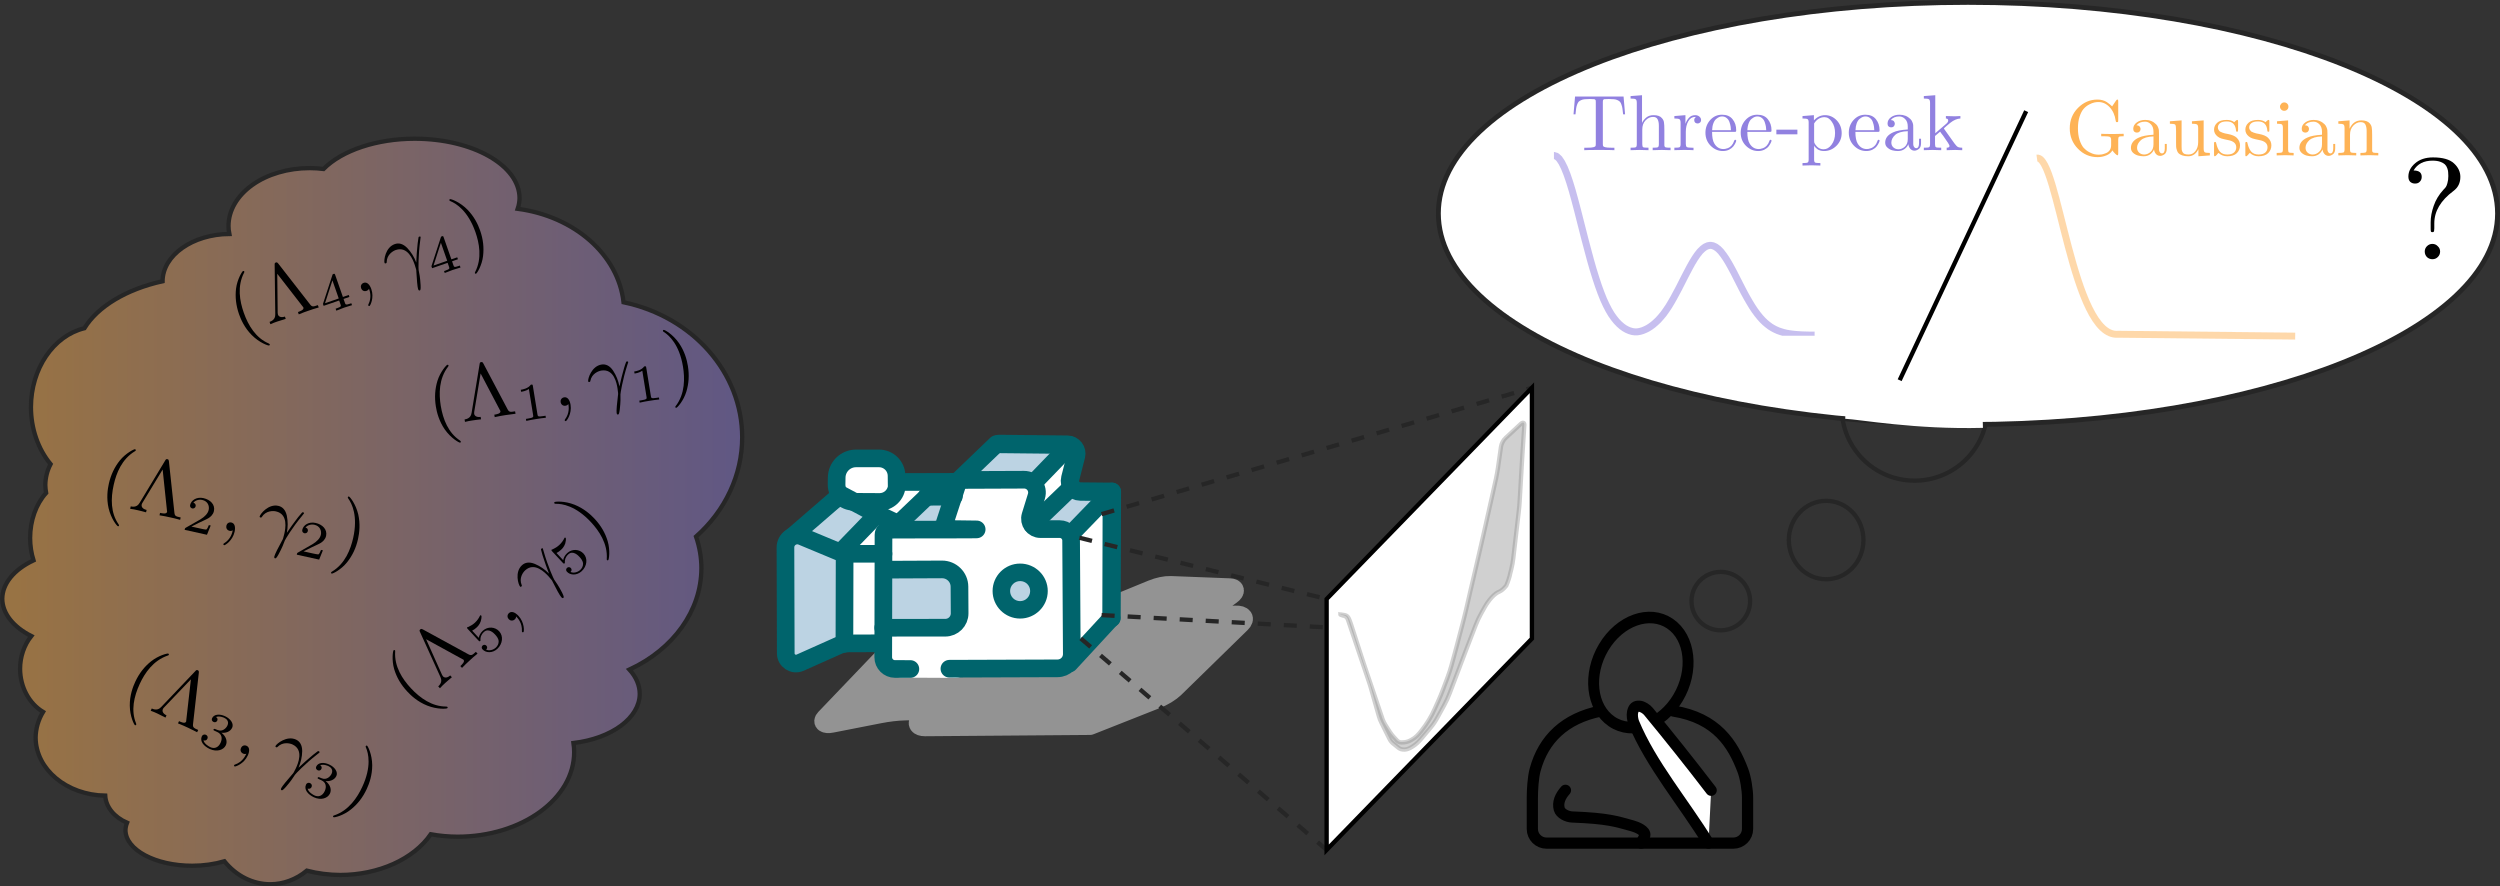 <?xml version="1.0" encoding="UTF-8" standalone="no"?>
<!-- Created with Inkscape (http://www.inkscape.org/) -->

<svg
   version="1.1"
   id="svg1"
   width="378.745"
   height="134.263"
   viewBox="0 0 378.745 134.263"
   sodipodi:docname="eedl-hypotest_working.svg"
   inkscape:version="1.4.1 (1:1.4.1+202503302257+93de688d07)"
   xmlns:inkscape="http://www.inkscape.org/namespaces/inkscape"
   xmlns:sodipodi="http://sodipodi.sourceforge.net/DTD/sodipodi-0.dtd"
   xmlns="http://www.w3.org/2000/svg"
   xmlns:svg="http://www.w3.org/2000/svg">
  <rect x="0" y="0" width="378.745" height="134.263" fill="#333333" stroke="none"/>
  <defs
     id="defs1">
    <linearGradient
       x1="-9271.74"
       y1="783.657"
       x2="-9160.19"
       y2="783.657"
       gradientUnits="userSpaceOnUse"
       gradientTransform="matrix(0.758,0,0,-0.756,7030.364,845.068)"
       spreadMethod="pad"
       id="linearGradient2054">
      <stop
         style="stop-opacity:0.5;stop-color:#feb356"
         offset="0"
         id="stop2053" />
      <stop
         style="stop-opacity:0.5;stop-color:#8b7bda"
         offset="1"
         id="stop2054" />
    </linearGradient>
    <clipPath
       clipPathUnits="userSpaceOnUse"
       id="clipPath8719">
      <path
         d="M 0,0 H 501 V 313 H 0 Z"
         transform="scale(1,1.004)"
         id="path8719" />
    </clipPath>
    <clipPath
       clipPathUnits="userSpaceOnUse"
       id="clipPath8720">
      <path
         d="M 0,0 H 501 V 313 H 0 Z"
         transform="scale(1.333)"
         id="path8720" />
    </clipPath>
    <clipPath
       clipPathUnits="userSpaceOnUse"
       id="clipPath8721">
      <path
         d="M 0,0 H 501 V 313 H 0 Z"
         transform="scale(1.333)"
         id="path8721" />
    </clipPath>
    <clipPath
       clipPathUnits="userSpaceOnUse"
       id="clipPath8724">
      <path
         d="M 10.184,297.195 H 501 V 0.074 H 10.184 Z"
         transform="matrix(1.333,0,0,-1.333,0,417.333)"
         id="path8724" />
    </clipPath>
    <clipPath
       clipPathUnits="userSpaceOnUse"
       id="clipPath8725">
      <path
         d="M 0,0 H 501 V 313 H 0 Z"
         transform="scale(1,1.004)"
         id="path8725" />
    </clipPath>
    <clipPath
       clipPathUnits="userSpaceOnUse"
       id="clipPath8726">
      <path
         d="M 0,0 H 501 V 313 H 0 Z"
         transform="scale(1.333)"
         id="path8726" />
    </clipPath>
    <clipPath
       clipPathUnits="userSpaceOnUse"
       id="clipPath8727">
      <path
         d="M 0,0 H 501 V 313 H 0 Z"
         transform="scale(1.333)"
         id="path8727" />
    </clipPath>
    <clipPath
       clipPathUnits="userSpaceOnUse"
       id="clipPath8730">
      <path
         d="M 10.184,297.195 H 501 V 0.074 H 10.184 Z"
         transform="matrix(1.333,0,0,-1.333,0,417.333)"
         id="path8730" />
    </clipPath>
    <clipPath
       clipPathUnits="userSpaceOnUse"
       id="clipPath8731">
      <path
         d="M 0,0 H 501 V 313 H 0 Z"
         transform="scale(1,1.004)"
         id="path8731" />
    </clipPath>
    <clipPath
       clipPathUnits="userSpaceOnUse"
       id="clipPath8732">
      <path
         d="M 0,0 H 501 V 313 H 0 Z"
         transform="scale(1.333)"
         id="path8732" />
    </clipPath>
    <clipPath
       clipPathUnits="userSpaceOnUse"
       id="clipPath8733">
      <path
         d="M 0,0 H 501 V 313 H 0 Z"
         transform="scale(1.333)"
         id="path8733" />
    </clipPath>
    <clipPath
       clipPathUnits="userSpaceOnUse"
       id="clipPath8736">
      <path
         d="M 10.184,297.195 H 501 V 0.074 H 10.184 Z"
         transform="matrix(1.333,0,0,-1.333,0,417.333)"
         id="path8736" />
    </clipPath>
    <clipPath
       clipPathUnits="userSpaceOnUse"
       id="clipPath8737">
      <path
         d="M 0,0 H 501 V 313 H 0 Z"
         transform="scale(1,1.004)"
         id="path8737" />
    </clipPath>
    <clipPath
       clipPathUnits="userSpaceOnUse"
       id="clipPath8738">
      <path
         d="M 0,0 H 501 V 313 H 0 Z"
         transform="scale(1.333)"
         id="path8738" />
    </clipPath>
    <clipPath
       clipPathUnits="userSpaceOnUse"
       id="clipPath8739">
      <path
         d="M 0,0 H 501 V 313 H 0 Z"
         transform="scale(1.333)"
         id="path8739" />
    </clipPath>
    <clipPath
       clipPathUnits="userSpaceOnUse"
       id="clipPath8742">
      <path
         d="M 10.184,297.195 H 501 V 0.074 H 10.184 Z"
         transform="matrix(1.333,0,0,-1.333,0,417.333)"
         id="path8742" />
    </clipPath>
    <clipPath
       clipPathUnits="userSpaceOnUse"
       id="clipPath8743">
      <path
         d="M 0,0 H 501 V 313 H 0 Z"
         transform="scale(1,1.004)"
         id="path8743" />
    </clipPath>
    <clipPath
       clipPathUnits="userSpaceOnUse"
       id="clipPath8744">
      <path
         d="M 0,0 H 501 V 313 H 0 Z"
         transform="scale(1.333)"
         id="path8744" />
    </clipPath>
    <clipPath
       clipPathUnits="userSpaceOnUse"
       id="clipPath8745">
      <path
         d="M 0,0 H 501 V 313 H 0 Z"
         transform="scale(1.333)"
         id="path8745" />
    </clipPath>
    <clipPath
       clipPathUnits="userSpaceOnUse"
       id="clipPath8748">
      <path
         d="M 10.184,297.195 H 501 V 0.074 H 10.184 Z"
         transform="matrix(1.333,0,0,-1.333,0,417.333)"
         id="path8748" />
    </clipPath>
    <clipPath
       clipPathUnits="userSpaceOnUse"
       id="clipPath8749">
      <path
         d="M 0,0 H 501 V 313 H 0 Z"
         id="path8749" />
    </clipPath>
    <clipPath
       clipPathUnits="userSpaceOnUse"
       id="clipPath8750">
      <path
         d="M 0,0 H 501 V 313 H 0 Z"
         transform="scale(1.333)"
         id="path8750" />
    </clipPath>
    <clipPath
       clipPathUnits="userSpaceOnUse"
       id="clipPath8751">
      <path
         d="M 0,0 H 501 V 313 H 0 Z"
         transform="scale(1.333)"
         id="path8751" />
    </clipPath>
    <clipPath
       clipPathUnits="userSpaceOnUse"
       id="clipPath8754">
      <path
         d="M 10.184,297.195 H 501 V 0.074 H 10.184 Z"
         transform="matrix(1.333,0,0,-1.333,0,417.333)"
         id="path8754" />
    </clipPath>
    <clipPath
       clipPathUnits="userSpaceOnUse"
       id="clipPath8755">
      <path
         d="M 0,0 H 501 V 313 H 0 Z"
         transform="scale(1,1.004)"
         id="path8755" />
    </clipPath>
    <clipPath
       clipPathUnits="userSpaceOnUse"
       id="clipPath8756">
      <path
         d="M 0,0 H 501 V 313 H 0 Z"
         transform="scale(1.333)"
         id="path8756" />
    </clipPath>
    <clipPath
       clipPathUnits="userSpaceOnUse"
       id="clipPath8757">
      <path
         d="M 0,0 H 501 V 313 H 0 Z"
         transform="scale(1.333)"
         id="path8757" />
    </clipPath>
    <clipPath
       clipPathUnits="userSpaceOnUse"
       id="clipPath8760">
      <path
         d="M 10.184,297.195 H 501 V 0.074 H 10.184 Z"
         transform="matrix(1.333,0,0,-1.333,0,417.333)"
         id="path8760" />
    </clipPath>
    <clipPath
       clipPathUnits="userSpaceOnUse"
       id="clipPath8761">
      <path
         d="M 0,0 H 501 V 313 H 0 Z"
         transform="scale(1,1.003)"
         id="path8761" />
    </clipPath>
    <clipPath
       clipPathUnits="userSpaceOnUse"
       id="clipPath8762">
      <path
         d="M 0,0 H 501 V 313 H 0 Z"
         transform="scale(1.333)"
         id="path8762" />
    </clipPath>
    <clipPath
       clipPathUnits="userSpaceOnUse"
       id="clipPath8763">
      <path
         d="M 0,0 H 501 V 313 H 0 Z"
         transform="scale(1.333)"
         id="path8763" />
    </clipPath>
    <clipPath
       clipPathUnits="userSpaceOnUse"
       id="clipPath8764">
      <path
         d="M 0,0 H 501 V 313 H 0 Z"
         transform="scale(1.333)"
         id="path8764" />
    </clipPath>
    <clipPath
       clipPathUnits="userSpaceOnUse"
       id="clipPath8765">
      <path
         d="M 0,0 H 501 V 313 H 0 Z"
         transform="scale(1.333)"
         id="path8765" />
    </clipPath>
    <clipPath
       clipPathUnits="userSpaceOnUse"
       id="clipPath8766">
      <path
         d="M 0,0 H 501 V 313 H 0 Z"
         transform="scale(1.333)"
         id="path8766" />
    </clipPath>
    <clipPath
       clipPathUnits="userSpaceOnUse"
       id="clipPath8767">
      <path
         d="M 48.215,2.871 H 501 V 313 H 48.215 Z"
         transform="scale(1.333)"
         id="path8767" />
    </clipPath>
    <clipPath
       clipPathUnits="userSpaceOnUse"
       id="clipPath8768">
      <path
         d="M 48.215,2.871 H 501 V 313 H 48.215 Z"
         transform="scale(1.333)"
         id="path8768" />
    </clipPath>
    <clipPath
       clipPathUnits="userSpaceOnUse"
       id="clipPath8769">
      <path
         d="M 48.215,2.871 H 501 V 313 H 48.215 Z"
         transform="scale(1.333)"
         id="path8769" />
    </clipPath>
    <clipPath
       clipPathUnits="userSpaceOnUse"
       id="clipPath8779">
      <path
         d="M 48.215,309.598 H 501 V 103.703 H 48.215 Z"
         transform="matrix(1.333,0,0,-1.333,0,417.333)"
         id="path8779" />
    </clipPath>
    <clipPath
       clipPathUnits="userSpaceOnUse"
       id="clipPath8781">
      <path
         d="M 0,0 H 501 V 313 H 0 Z"
         transform="scale(1,-1.003)"
         id="path8781" />
    </clipPath>
    <clipPath
       clipPathUnits="userSpaceOnUse"
       id="clipPath8782">
      <path
         d="M 0,0 H 501 V 313 H 0 Z"
         transform="scale(1.333)"
         id="path8782" />
    </clipPath>
    <clipPath
       clipPathUnits="userSpaceOnUse"
       id="clipPath8783">
      <path
         d="M 0,0 H 501 V 313 H 0 Z"
         transform="scale(1.333)"
         id="path8783" />
    </clipPath>
    <clipPath
       clipPathUnits="userSpaceOnUse"
       id="clipPath8784">
      <path
         d="M 0,0 H 501 V 313 H 0 Z"
         transform="scale(1.333)"
         id="path8784" />
    </clipPath>
    <clipPath
       clipPathUnits="userSpaceOnUse"
       id="clipPath8785">
      <path
         d="M 0,0 H 501 V 313 H 0 Z"
         transform="scale(1.333)"
         id="path8785" />
    </clipPath>
    <clipPath
       clipPathUnits="userSpaceOnUse"
       id="clipPath8786">
      <path
         d="M 0,0.266 H 500.254 V 313 H 0 Z"
         transform="scale(1.333)"
         id="path8786" />
    </clipPath>
    <clipPath
       clipPathUnits="userSpaceOnUse"
       id="clipPath8787">
      <path
         d="M 66.238,9.277 H 379.761 V 205.25 H 66.238 Z"
         transform="scale(1.333)"
         id="path8787" />
    </clipPath>
    <clipPath
       clipPathUnits="userSpaceOnUse"
       id="clipPath8788">
      <path
         d="M 66.238,9.277 H 379.761 V 205.25 H 66.238 Z"
         transform="scale(1.333)"
         id="path8788" />
    </clipPath>
    <clipPath
       clipPathUnits="userSpaceOnUse"
       id="clipPath8789">
      <path
         d="M 66.238,9.277 H 379.761 V 205.25 H 66.238 Z"
         transform="scale(1.333)"
         id="path8789" />
    </clipPath>
    <clipPath
       clipPathUnits="userSpaceOnUse"
       id="clipPath8800">
      <path
         d="m 176.609,294.922 h 29.625 v -22.457 h -29.625 z"
         transform="matrix(1.333,0,0,-1.333,0,417.333)"
         id="path8800" />
    </clipPath>
    <clipPath
       clipPathUnits="userSpaceOnUse"
       id="clipPath4464-4">
      <path
         d="M 0.246,298.488 H 501 V 0 H 0.246 Z"
         transform="matrix(1.333,0,0,-1.333,0,417.333)"
         id="path4464-8" />
    </clipPath>
    <clipPath
       clipPathUnits="userSpaceOnUse"
       id="clipPath4455-5">
      <path
         d="M 0.246,0 H 501 V 313 H 0.246 Z"
         transform="scale(1.333)"
         id="path4455-1" />
    </clipPath>
    <clipPath
       clipPathUnits="userSpaceOnUse"
       id="clipPath4454-2">
      <path
         d="M 0.246,0 H 501 V 313 H 0.246 Z"
         transform="scale(1.333)"
         id="path4454-9" />
    </clipPath>
    <clipPath
       clipPathUnits="userSpaceOnUse"
       id="clipPath4453-7">
      <path
         d="M 0.246,0 H 501 V 313 H 0.246 Z"
         transform="scale(1.333)"
         id="path4453-3" />
    </clipPath>
    <clipPath
       clipPathUnits="userSpaceOnUse"
       id="clipPath4452-8">
      <path
         d="M 0,0 H 501 V 313 H 0 Z"
         transform="scale(1.333)"
         id="path4452-0" />
    </clipPath>
    <clipPath
       clipPathUnits="userSpaceOnUse"
       id="clipPath4451-9">
      <path
         d="M 0,0 H 501 V 313 H 0 Z"
         transform="scale(1.333)"
         id="path4451-2" />
    </clipPath>
    <clipPath
       clipPathUnits="userSpaceOnUse"
       id="clipPath4450-3">
      <path
         d="M 0,0 H 501 V 313 H 0 Z"
         transform="scale(1.333)"
         id="path4450-1" />
    </clipPath>
    <clipPath
       clipPathUnits="userSpaceOnUse"
       id="clipPath4449-8">
      <path
         d="M 0,0 H 501 V 313 H 0 Z"
         transform="scale(1.333)"
         id="path4449-7" />
    </clipPath>
    <clipPath
       clipPathUnits="userSpaceOnUse"
       id="clipPath4448-4">
      <path
         d="M 0,0 H 501 V 313 H 0 Z"
         id="path4448-1" />
    </clipPath>
  </defs>
  <sodipodi:namedview
     id="namedview1"
     pagecolor="#ffffff"
     bordercolor="#000000"
     borderopacity="0.25"
     inkscape:showpageshadow="2"
     inkscape:pageopacity="0.0"
     inkscape:pagecheckerboard="0"
     inkscape:deskcolor="#d1d1d1"
     inkscape:zoom="1.4317218"
     inkscape:cx="175.66262"
     inkscape:cy="209.88715"
     inkscape:window-width="1920"
     inkscape:window-height="1048"
     inkscape:window-x="0"
     inkscape:window-y="1075"
     inkscape:window-maximized="1"
     inkscape:current-layer="g1">
    <inkscape:page
       x="0"
       y="0"
       width="378.745"
       height="134.263"
       id="page2"
       margin="0"
       bleed="0" />
  </sodipodi:namedview>
  <g
     id="g1"
     inkscape:groupmode="layer"
     inkscape:label="1"
     style="display:inline"
     transform="translate(7.5718289e-4,-3.273)">
    <path
       d="m 47.105,294.785 c -4.285,-0.004 -8.234,-1.316 -10.347,-3.437 -0.516,0.066 -1.051,0.097 -1.574,0.097 -2.446,0 -4.797,-0.683 -6.524,-1.918 -1.73,-1.234 -2.703,-2.914 -2.703,-4.652 0,-0.297 0.031,-0.609 0.094,-0.91 -4.192,-0.039 -7.567,-2.43 -7.59,-5.371 -4.113,-0.914 -7.363,-2.86 -8.883,-5.332 -3.527,-0.867 -6.062,-4.61 -6.074,-8.961 0,-2.434 0.808,-4.766 2.23,-6.481 -0.386,-0.742 -0.589,-1.55 -0.597,-2.375 0.008,-0.3 0.035,-0.609 0.09,-0.902 -1.153,-1.277 -1.813,-3.137 -1.817,-5.109 0,-0.875 0.133,-1.735 0.383,-2.547 -2.227,-1.051 -3.539,-2.653 -3.547,-4.364 0.008,-1.628 1.215,-3.183 3.297,-4.234 -0.816,-1.023 -1.27,-2.344 -1.273,-3.719 0.007,-2.054 1.003,-3.933 2.609,-4.898 -0.547,-0.906 -0.828,-1.902 -0.844,-2.914 0.016,-3.598 3.524,-6.528 7.91,-6.598 0.067,-1.269 1.004,-2.437 2.481,-3.082 -0.11,-0.273 -0.172,-0.551 -0.18,-0.824 0,-2.242 3.399,-4.055 7.582,-4.055 1.285,0 2.539,0.176 3.664,0.504 1.332,-1.652 3.219,-2.605 5.211,-2.609 1.488,0.004 2.949,0.539 4.156,1.543 1.219,-0.317 2.508,-0.485 3.805,-0.492 4.344,0.007 8.324,1.793 10.281,4.625 0.981,-0.176 1.996,-0.266 3.012,-0.274 7.34,0 13.285,4.309 13.285,9.613 0,0.34 -0.027,0.688 -0.078,1.028 4.371,0.527 7.52,2.863 7.531,5.578 0,0.965 -0.402,1.922 -1.172,2.765 5.028,2.329 8.165,6.723 8.176,11.5 0,1.219 -0.203,2.434 -0.605,3.606 3.344,2.969 5.238,7.023 5.246,11.262 0,7.332 -5.59,13.703 -13.485,15.359 -0.601,5.383 -5.554,9.754 -12.031,10.617 0.133,0.399 0.203,0.801 0.211,1.203 0,3.739 -5.332,6.758 -11.93,6.758 z"
       transform="matrix(1.333,0,0,-1.333,0,417.333)"
       style="fill:url(#linearGradient2054);fill-rule:evenodd;stroke:none"
       opacity="1"
       id="path2054" />
    <path
       id="path2055"
       d="m 0,0 c -4.285,0.004 -8.234,1.321 -10.347,3.449 -0.516,-0.066 -1.051,-0.098 -1.574,-0.098 -2.446,0 -4.797,0.686 -6.524,1.925 -1.73,1.239 -2.703,2.921 -2.703,4.669 0,0.298 0.031,0.604 0.094,0.913 -4.192,0.039 -7.567,2.438 -7.59,5.39 -4.113,0.917 -7.363,2.877 -8.883,5.355 -3.527,0.866 -6.062,4.621 -6.074,8.988 0,2.442 0.808,4.783 2.23,6.504 -0.386,0.744 -0.589,1.556 -0.597,2.383 0.008,0.302 0.035,0.608 0.09,0.905 -1.153,1.282 -1.813,3.148 -1.817,5.128 0,0.878 0.133,1.744 0.383,2.556 -2.227,1.054 -3.539,2.661 -3.547,4.378 0.008,1.635 1.215,3.195 3.297,4.249 -0.816,1.028 -1.27,2.352 -1.273,3.732 0.007,2.062 1.003,3.944 2.609,4.916 -0.547,0.909 -0.828,1.909 -0.844,2.92 0.016,3.615 3.524,6.555 7.91,6.625 0.067,1.274 1.004,2.446 2.481,3.089 -0.11,0.278 -0.172,0.557 -0.18,0.831 0,2.25 3.399,4.073 7.582,4.073 1.285,0 2.539,-0.18 3.664,-0.51 1.332,1.662 3.219,2.615 5.211,2.619 1.488,-0.004 2.949,-0.541 4.156,-1.549 1.219,0.318 2.508,0.483 3.805,0.49 4.344,-0.007 8.324,-1.795 10.281,-4.641 0.981,0.181 1.996,0.271 3.012,0.279 7.34,0 13.285,-4.324 13.285,-9.648 0,-0.341 -0.027,-0.689 -0.078,-1.03 4.371,-0.53 7.52,-2.874 7.531,-5.598 0,-0.968 -0.402,-1.929 -1.172,-2.776 5.028,-2.336 8.165,-6.746 8.18,-11.54 0,-1.223 -0.207,-2.442 -0.609,-3.618 3.344,-2.975 5.238,-7.048 5.246,-11.301 0,-7.358 -5.59,-13.752 -13.485,-15.414 C 23.149,13.242 18.196,8.855 11.719,7.989 11.852,7.589 11.922,7.185 11.93,6.781 11.93,3.03 6.598,0 0,0 Z"
       style="fill:none;stroke:#262626;stroke-width:0.493;stroke-linecap:butt;stroke-linejoin:miter;stroke-miterlimit:4;stroke-dasharray:none;stroke-opacity:1"
       transform="matrix(1.333,0,0,1.329,62.807,24.287)" />
    <path
       id="path2057"
       d="m 0,0 -18.754,0.148 c -0.75,0 -0.992,-0.375 -0.559,-0.84 l 0.266,-0.278 c 0.39,-0.422 0.156,-0.743 -0.528,-0.723 l -1.437,0.039 c -0.91,0.023 -1.887,0.137 -2.91,0.336 l -5.442,1.068 c -0.75,0.152 -1.132,-0.126 -0.738,-0.536 l 6.953,-7.277 c 0.457,-0.477 1.25,-0.938 2.141,-1.239 l 6.094,-2.076 c 1.289,-0.438 2.3,-1.314 3.05,-1.987 0.051,-0.043 0.098,-0.086 0.145,-0.133 0.789,-0.664 2.266,-1.169 3.297,-1.122 l 3.015,0.129 c 0.641,0.028 0.848,0.352 0.497,0.767 l -0.383,0.453 -1.215,0.868 c -0.309,0.227 -0.68,0.442 -1.094,0.618 l -0.945,0.403 c -0.672,0.289 -0.965,0.735 -0.582,0.895 0.527,0.188 1.453,0.078 2.332,-0.274 l 4.207,-1.595 c 0.445,-0.172 0.562,-0.465 0.187,-0.477 l -3.187,-0.105 5.09,-0.086 c 1.07,-0.02 2.351,-0.309 3.543,-0.802 l 4.004,-1.646 c 0.726,-0.297 1.5,-0.462 2.121,-0.442 l 6.73,0.262 c 0.625,0.023 0.699,0.407 0.149,0.805 l -1.536,1.107 c -0.925,0.672 -0.707,1.31 0.442,1.259 l 1.586,-0.07 c 0.883,-0.039 1.172,0.398 0.621,0.93 L 9.621,-4.25 c -0.5,0.481 -1.258,0.946 -2.129,1.286 L 0,0"
       style="fill:#939393;fill-opacity:1;fill-rule:nonzero;stroke:#939393;stroke-width:2.159;stroke-linecap:round;stroke-linejoin:miter;stroke-miterlimit:4;stroke-dasharray:none;stroke-opacity:1"
       transform="matrix(1.333,0,0,1.332,165.131,113.177)" />
    <path
       id="path2058"
       d="M 0,0 -6.183,-0.032"
       style="fill:#ffffff;fill-opacity:1;fill-rule:nonzero;stroke:#ffffff;stroke-width:2.199;stroke-linecap:round;stroke-linejoin:miter;stroke-miterlimit:4;stroke-dasharray:none;stroke-opacity:1"
       transform="matrix(1.333,0,0,1.332,144.817,104.511)" />
    <path
       id="path2059"
       d="m 0,0 0.031,-14.332 -4.605,4.75 -4.426,-1.004 4.578,-4.574 v -3.657 l -0.586,-0.875 c 0,0 -3.656,2.84 -3.535,3.364 0.117,0.527 -9.012,0.859 -9.012,0.859 l -1.641,5.402 -5.179,0.028 4.414,-5.008 -4.465,-0.402 -0.715,-2.274 -5.887,0.086 0.243,3.637 3.492,2.933 -3.039,4.161 0.332,9.8 3.984,-0.031 0.106,-12.898 0.558,15.754 20.567,-0.543 z"
       style="fill:#ffffff;fill-opacity:1;fill-rule:nonzero;stroke:none"
       transform="matrix(1.333,0,0,1.333,168.401,96.896)" />
    <path
       id="path2060"
       d="M 0,0 4.41,-3.832 11.285,-3.813 7.414,0.019 0,0"
       style="fill:#bcd3e3;fill-opacity:1;fill-rule:nonzero;stroke:#8fd7d7;stroke-width:0.068;stroke-linecap:butt;stroke-linejoin:miter;stroke-miterlimit:4;stroke-dasharray:none;stroke-opacity:1"
       transform="matrix(1.333,0,0,1.332,147.12,75.099)" />
    <path
       id="path2061"
       d="M 0,0 4.41,-3.832 6.422,-3.799 5.18,-0.031 0,0"
       style="fill:#bcd3e3;fill-opacity:1;fill-rule:nonzero;stroke:#8fd7d7;stroke-width:0.068;stroke-linecap:butt;stroke-linejoin:miter;stroke-miterlimit:4;stroke-dasharray:none;stroke-opacity:1"
       transform="matrix(1.333,0,0,1.332,135.896,83.515)" />
    <path
       id="path2062"
       d="M 0,0 4.411,-4.316 6.422,-4.277 5.176,-0.035 0,0"
       style="fill:#bcd3e3;fill-opacity:1;fill-rule:nonzero;stroke:#8fd7d7;stroke-width:0.072;stroke-linecap:butt;stroke-linejoin:miter;stroke-miterlimit:4;stroke-dasharray:none;stroke-opacity:1"
       transform="matrix(1.333,0,0,1.332,157.479,83.453)" />
    <path
       id="path2063"
       d="M 0,0 4.26,-4.09"
       style="fill:none;stroke:#00646c;stroke-width:2.007;stroke-linecap:round;stroke-linejoin:miter;stroke-miterlimit:4;stroke-dasharray:none;stroke-opacity:1"
       transform="matrix(1.333,0,0,1.332,145.271,76)" />
    <path
       id="path2064"
       d="M 0,0 4.59,-4.75"
       style="fill:none;stroke:#00646c;stroke-width:2.007;stroke-linecap:round;stroke-linejoin:miter;stroke-miterlimit:4;stroke-dasharray:none;stroke-opacity:1"
       transform="matrix(1.333,0,0,1.332,162.303,84.12)" />
    <path
       id="path2065"
       d="M 0,0 4.78,-5.18"
       style="fill:none;stroke:#00646c;stroke-width:2.007;stroke-linecap:round;stroke-linejoin:miter;stroke-miterlimit:4;stroke-dasharray:none;stroke-opacity:1"
       transform="matrix(1.333,0,0,1.332,162.021,103.797)" />
    <path
       id="path2066"
       d="M 0,0 3.92,-3.74"
       style="fill:none;stroke:#00646c;stroke-width:2.007;stroke-linecap:round;stroke-linejoin:miter;stroke-miterlimit:4;stroke-dasharray:none;stroke-opacity:1"
       transform="matrix(1.333,0,0,1.332,135.224,83.463)" />
    <path
       id="path2067"
       d="M 0,0 3.71,-3.85"
       style="fill:none;stroke:#00646c;stroke-width:2.007;stroke-linecap:round;stroke-linejoin:miter;stroke-miterlimit:4;stroke-dasharray:none;stroke-opacity:1"
       transform="matrix(1.333,0,0,1.332,157.167,75.833)" />
    <path
       id="path2068"
       d="M 0,0 3.94,-3.79"
       style="fill:none;stroke:#00646c;stroke-width:2.007;stroke-linecap:round;stroke-linejoin:miter;stroke-miterlimit:4;stroke-dasharray:none;stroke-opacity:1"
       transform="matrix(1.333,0,0,1.332,156.401,82.781)" />
    <path
       id="path2069"
       d="M 0,0 -3.69,4.43 -8.79,2.18 -3.45,-1.38 0,0"
       style="fill:#bcd3e3;fill-opacity:1;fill-rule:nonzero;stroke:#8fd7d7;stroke-width:0.056;stroke-linecap:butt;stroke-linejoin:miter;stroke-miterlimit:4;stroke-dasharray:none;stroke-opacity:1"
       transform="matrix(1.333,0,0,1.332,132.912,81.183)" />
    <path
       id="path2070"
       d="M 0,0 3.92,-4.05"
       style="fill:none;stroke:#00646c;stroke-width:2.007;stroke-linecap:round;stroke-linejoin:miter;stroke-miterlimit:4;stroke-dasharray:none;stroke-opacity:1"
       transform="matrix(1.333,0,0,1.332,127.683,86.578)" />
    <path
       id="path2071"
       d="M 0,0 5.71,-4.94"
       style="fill:none;stroke:#00646c;stroke-width:2.007;stroke-linecap:round;stroke-linejoin:miter;stroke-miterlimit:4;stroke-dasharray:none;stroke-opacity:1"
       transform="matrix(1.333,0,0,1.332,119.735,84.807)" />
    <path
       id="path2072"
       d="M 0,0 H 8.42 V 6.75 H 0 Z"
       style="fill:#bcd3e3;fill-opacity:1;fill-rule:nonzero;stroke:#8fd7d7;stroke-width:0.066;stroke-linecap:butt;stroke-linejoin:miter;stroke-miterlimit:4;stroke-dasharray:none;stroke-opacity:1"
       transform="matrix(1.333,0,0,1.332,133.979,89.495)" />
    <path
       id="path2073"
       d="m 0,0 v -9.39 l -6.37,-2.77 V 2.76 Z"
       style="fill:#bcd3e3;fill-opacity:1;fill-rule:nonzero;stroke:#8fd7d7;stroke-width:0.064;stroke-linecap:butt;stroke-linejoin:miter;stroke-miterlimit:4;stroke-dasharray:none;stroke-opacity:1"
       transform="matrix(1.333,0,0,1.332,127.953,100.198)" />
    <path
       id="path2074"
       d="m 0,0 c 0,1.18 -0.95,2.14 -2.14,2.14 -1.17,0 -2.13,-0.96 -2.13,-2.14 0,-1.18 0.96,-2.14 2.13,-2.14 C -0.95,-2.14 0,-1.18 0,0 Z"
       style="fill:#bcd3e3;fill-opacity:1;fill-rule:nonzero;stroke:#8fd7d7;stroke-width:0.068;stroke-linecap:butt;stroke-linejoin:miter;stroke-miterlimit:4;stroke-dasharray:none;stroke-opacity:1"
       transform="matrix(1.333,0,0,1.332,157.396,92.813)" />
    <path
       id="path2075"
       d="m 0,0 c -1.73,0 -3.13,-1.41 -3.13,-3.13 0,-1.72 1.4,-3.12 3.13,-3.12 1.73,0 3.14,1.4 3.14,3.12 C 3.14,-1.41 1.73,0 0,0 Z m 0,-4.26 c -0.63,0 -1.14,0.5 -1.14,1.13 0,0.64 0.51,1.15 1.14,1.15 0.63,0 1.14,-0.51 1.14,-1.15 0,-0.63 -0.51,-1.13 -1.14,-1.13 z"
       style="fill:#00646c;fill-opacity:1;fill-rule:nonzero;stroke:none"
       transform="matrix(1.333,0,0,1.333,154.547,96.984)" />
    <path
       id="path2076"
       d="m 0,0 -6.871,0.02 -0.008,-0.716 c -0.015,-1.094 -0.902,-1.97 -2,-1.97 h -2.601 c -1.219,0 -2.196,0.981 -2.204,2.189 l -0.011,0.771 c -0.008,1.087 0.863,1.974 1.953,1.978 l 2.922,0.016 c 1.07,0.004 1.941,-0.841 1.976,-1.908 l 0.008,-0.168"
       style="fill:none;stroke:#00646c;stroke-width:2.007;stroke-linecap:round;stroke-linejoin:miter;stroke-miterlimit:4;stroke-dasharray:none;stroke-opacity:1"
       transform="matrix(1.333,0,0,1.332,144.995,76.27)" />
    <path
       id="path2077"
       d="M 0,0 0.039,-14.346"
       style="fill:none;stroke:#00646c;stroke-width:2.09;stroke-linecap:round;stroke-linejoin:miter;stroke-miterlimit:4;stroke-dasharray:none;stroke-opacity:1"
       transform="matrix(1.333,0,0,1.332,168.391,96.896)" />
    <path
       id="path2078"
       d="M 0,0 -3.574,-0.035 C -4.348,-0.043 -4.91,-0.778 -4.723,-1.529 l 0.657,-2.58 c 0.16,-0.626 -0.317,-1.244 -0.969,-1.255 l -7.781,-0.082"
       style="fill:none;stroke:#00646c;stroke-width:2.09;stroke-linecap:round;stroke-linejoin:miter;stroke-miterlimit:4;stroke-dasharray:none;stroke-opacity:1"
       transform="matrix(1.333,0,0,1.332,168.437,77.786)" />
    <path
       id="path2079"
       d="M 0,0 -4.17,-2.22"
       style="fill:none;stroke:#00646c;stroke-width:2.09;stroke-linecap:round;stroke-linejoin:miter;stroke-miterlimit:4;stroke-dasharray:none;stroke-opacity:1"
       transform="matrix(1.333,0,0,1.332,132.912,81.183)" />
    <path
       id="path2080"
       d="M 0,0 2.19,1.04"
       style="fill:none;stroke:#00646c;stroke-width:2.09;stroke-linecap:round;stroke-linejoin:miter;stroke-miterlimit:4;stroke-dasharray:none;stroke-opacity:1"
       transform="matrix(1.333,0,0,1.332,132.912,81.183)" />
    <path
       id="path2081"
       d="M 0,0 3.004,-0.019"
       style="fill:none;stroke:#00646c;stroke-width:2.09;stroke-linecap:round;stroke-linejoin:miter;stroke-miterlimit:4;stroke-dasharray:none;stroke-opacity:1"
       transform="matrix(1.333,0,0,1.332,140.453,78.479)" />
    <path
       id="path2082"
       d="m 0,0 12.281,-0.043 c 0.91,0 1.637,-0.731 1.629,-1.638 l -0.078,-12.915 c -0.008,-0.704 -0.578,-1.282 -1.285,-1.282 h -2.203 c -0.805,0 -1.371,-0.771 -1.137,-1.533 l 0.68,-2.201 c 0.289,-0.947 -0.414,-1.889 -1.403,-1.885 l -6.66,0.027 c -0.445,0.004 -0.847,0.294 -0.996,0.72 l -1.586,4.852 3.856,0.051 c 0.191,0.023 -7.774,0.027 -10.008,0.027 -0.32,0 -0.582,0.266 -0.582,0.583 L -7.52,-1.306 c 0,0.739 0.598,1.334 1.329,1.334 l 1.754,0.004"
       style="fill:none;stroke:#00646c;stroke-width:2.007;stroke-linecap:round;stroke-linejoin:miter;stroke-miterlimit:4;stroke-dasharray:none;stroke-opacity:1"
       transform="matrix(1.333,0,0,1.332,143.833,104.583)" />
    <path
       id="path2083"
       d="m 0,0 h -3.91 c -0.43,0 -0.844,-0.09 -1.231,-0.254 l -4.121,-1.717 c -0.894,-0.379 -1.875,0.282 -1.875,1.248 l 0.035,12.046 c 0,0.837 0.864,1.4 1.633,1.06 l 4.313,-1.928 c 0.382,-0.172 0.804,-0.262 1.222,-0.262 l 3.867,-0.015"
       style="fill:none;stroke:#00646c;stroke-width:2.007;stroke-linecap:round;stroke-linejoin:miter;stroke-miterlimit:4;stroke-dasharray:none;stroke-opacity:1"
       transform="matrix(1.333,0,0,1.332,133.839,87.172)" />
    <path
       id="path2084"
       d="M 0,0 0.024,-10.291"
       style="fill:none;stroke:#00646c;stroke-width:2.007;stroke-linecap:round;stroke-linejoin:miter;stroke-miterlimit:4;stroke-dasharray:none;stroke-opacity:1"
       transform="matrix(1.333,0,0,1.332,127.927,100.781)" />
    <path
       id="path2085"
       d="m 0,0 7.047,-0.004 c 0.91,0 1.641,-0.732 1.637,-1.639 L 8.665,-4.677 C 8.657,-5.76 7.77,-6.64 6.676,-6.636 l -6.613,0.031"
       style="fill:none;stroke:#00646c;stroke-width:2.007;stroke-linecap:round;stroke-linejoin:miter;stroke-miterlimit:4;stroke-dasharray:none;stroke-opacity:1"
       transform="matrix(1.333,0,0,1.332,133.807,98.376)" />
    <g
       id="g8724"
       clip-path="url(#clipPath8724)">
      <g
         clip-path="url(#clipPath8721)"
         id="g8723">
        <g
           clip-path="url(#clipPath8720)"
           id="g8722">
          <path
             d="m 122.832,75.24 27.941,24.108"
             style="fill:#ffffff;fill-opacity:1;fill-rule:evenodd;stroke:#262626;stroke-width:0.494;stroke-linecap:butt;stroke-linejoin:miter;stroke-miterlimit:4;stroke-dasharray:1.481, 1.481;stroke-dashoffset:0;stroke-opacity:1"
             transform="scale(1.333,1.329)"
             clip-path="url(#clipPath8719)"
             id="path8722" />
        </g>
      </g>
    </g>
    <g
       id="g8730"
       clip-path="url(#clipPath8730)">
      <g
         clip-path="url(#clipPath8727)"
         id="g8729">
        <g
           clip-path="url(#clipPath8726)"
           id="g8728">
          <path
             d="m 122.668,63.762 28.105,6.986"
             style="fill:#ffffff;fill-opacity:1;fill-rule:evenodd;stroke:#262626;stroke-width:0.494;stroke-linecap:butt;stroke-linejoin:miter;stroke-miterlimit:4;stroke-dasharray:1.481, 1.481;stroke-dashoffset:0;stroke-opacity:1"
             transform="scale(1.333,1.329)"
             clip-path="url(#clipPath8725)"
             id="path8728" />
        </g>
      </g>
    </g>
    <g
       id="g8736"
       clip-path="url(#clipPath8736)">
      <g
         clip-path="url(#clipPath8733)"
         id="g8735">
        <g
           clip-path="url(#clipPath8732)"
           id="g8734">
          <path
             d="M 125.199,61.069 174.105,46.663"
             style="fill:#ffffff;fill-opacity:1;fill-rule:evenodd;stroke:#262626;stroke-width:0.494;stroke-linecap:butt;stroke-linejoin:miter;stroke-miterlimit:4;stroke-dasharray:1.481, 1.481;stroke-dashoffset:0;stroke-opacity:1"
             transform="scale(1.333,1.329)"
             clip-path="url(#clipPath8731)"
             id="path8734" />
        </g>
      </g>
    </g>
    <g
       id="g8742"
       clip-path="url(#clipPath8742)">
      <g
         clip-path="url(#clipPath8739)"
         id="g8741">
        <g
           clip-path="url(#clipPath8738)"
           id="g8740">
          <path
             d="m 125.199,72.578 48.906,2.686"
             style="fill:#ffffff;fill-opacity:1;fill-rule:evenodd;stroke:#262626;stroke-width:0.494;stroke-linecap:butt;stroke-linejoin:miter;stroke-miterlimit:4;stroke-dasharray:1.481, 1.481;stroke-dashoffset:0;stroke-opacity:1"
             transform="scale(1.333,1.329)"
             clip-path="url(#clipPath8737)"
             id="path8740" />
        </g>
      </g>
    </g>
    <g
       id="g8748"
       clip-path="url(#clipPath8748)">
      <g
         clip-path="url(#clipPath8745)"
         id="g8747">
        <g
           clip-path="url(#clipPath8744)"
           id="g8746">
          <path
             d="m 150.773,99.348 v -28.6 l 23.332,-24.085 v 28.601 z"
             style="fill:#ffffff;fill-opacity:1;fill-rule:evenodd;stroke:#000000;stroke-width:0.494;stroke-linecap:butt;stroke-linejoin:miter;stroke-miterlimit:4;stroke-dasharray:none;stroke-opacity:1"
             transform="scale(1.333,1.329)"
             clip-path="url(#clipPath8743)"
             id="path8746" />
        </g>
      </g>
    </g>
    <g
       id="g8754"
       clip-path="url(#clipPath8754)">
      <g
         clip-path="url(#clipPath8751)"
         id="g8753">
        <g
           clip-path="url(#clipPath8750)"
           id="g8752">
          <path
             d="m 152.344,72.289 0.437,0.125 c 0.196,0.059 0.34,0.211 0.422,0.453 l 2.348,6.945 c 0.094,0.258 0.176,0.528 0.254,0.801 l 0.894,3.153 c 0.078,0.273 0.172,0.527 0.289,0.754 l 0.907,1.824 c 0.109,0.23 0.253,0.414 0.421,0.551 l 0.633,0.511 c 0.168,0.133 0.379,0.199 0.621,0.192 h 0.09 c 0.238,-0.008 0.508,-0.11 0.801,-0.293 l 0.168,-0.11 c 0.289,-0.183 0.59,-0.461 0.887,-0.812 l 1.066,-1.266 c 0.293,-0.347 0.57,-0.758 0.809,-1.195 l 0.757,-1.387 c 0.239,-0.437 0.45,-0.894 0.618,-1.347 l 1.175,-3.102 c 0.172,-0.453 0.344,-0.906 0.516,-1.359 l 1.242,-3.223 c 0.172,-0.449 0.379,-0.895 0.617,-1.324 l 0.395,-0.711 c 0.238,-0.426 0.516,-0.813 0.805,-1.133 l 0.019,-0.02 c 0.289,-0.316 0.582,-0.539 0.844,-0.644 0.254,-0.106 0.539,-0.348 0.809,-0.688 0.214,-0.488 0.371,-0.976 0.46,-1.429 l 0.11,-0.43 c 0.105,-0.426 0.183,-0.84 0.226,-1.227 l 0.629,-5.375 c 0.047,-0.386 0.078,-0.765 0.098,-1.132 L 172.969,55 c 0.023,-0.363 0.043,-0.73 0.066,-1.098 l 0.207,-3.152 c 0.024,-0.297 -0.164,-0.363 -0.398,-0.145 l -1.731,1.606 c -0.258,0.234 -0.476,0.652 -0.523,0.992 l -0.348,2.426 c -0.058,0.391 -0.133,0.797 -0.222,1.211 l -0.454,2.047 c -0.089,0.414 -0.183,0.832 -0.281,1.25 l -0.418,1.859 c -0.094,0.422 -0.187,0.84 -0.285,1.262 l -0.414,1.808 c -0.098,0.422 -0.195,0.844 -0.293,1.266 l -0.41,1.766 c -0.106,0.425 -0.195,0.847 -0.301,1.273 l -0.527,2.289 c -0.098,0.426 -0.203,0.86 -0.317,1.293 l -0.707,2.695 c -0.113,0.438 -0.23,0.875 -0.351,1.313 l -0.309,1.113 c -0.121,0.442 -0.269,0.891 -0.437,1.344 l -0.504,1.336 c -0.172,0.457 -0.36,0.914 -0.567,1.371 l -0.379,0.84 c -0.203,0.457 -0.437,0.906 -0.699,1.328 -0.238,0.387 -0.496,0.754 -0.762,1.094 l -0.136,0.172 c -0.285,0.371 -0.586,0.66 -0.871,0.828 l -0.149,0.09 c -0.289,0.171 -0.558,0.269 -0.804,0.289 l -0.278,0.023 c -0.246,0.02 -0.449,-0.059 -0.601,-0.223 l -0.391,-0.425 c -0.152,-0.168 -0.297,-0.352 -0.426,-0.555 l -0.492,-0.774 c -0.133,-0.199 -0.242,-0.433 -0.336,-0.695 l -2.105,-6.207 c -0.086,-0.258 -0.172,-0.519 -0.258,-0.785 l -1.141,-3.531 c -0.082,-0.266 -0.176,-0.52 -0.273,-0.766 l -0.032,-0.074 c -0.093,-0.242 -0.261,-0.387 -0.48,-0.426 l -0.469,-0.074 c -0.011,-0.004 -0.031,0.031 -0.019,0.035 z"
             style="fill:#939393;fill-opacity:0.43;fill-rule:evenodd;stroke:none"
             transform="scale(1.333)"
             clip-path="url(#clipPath8749)"
             id="path8752" />
        </g>
      </g>
    </g>
    <g
       id="g8760"
       clip-path="url(#clipPath8760)">
      <g
         clip-path="url(#clipPath8757)"
         id="g8759">
        <g
           clip-path="url(#clipPath8756)"
           id="g8758">
          <path
             d="m 152.344,72.543 0.437,0.126 c 0.196,0.058 0.34,0.211 0.422,0.454 l 2.348,6.97 c 0.094,0.259 0.176,0.529 0.254,0.804 l 0.894,3.163 c 0.078,0.274 0.172,0.529 0.289,0.757 l 0.907,1.83 c 0.109,0.231 0.253,0.416 0.421,0.553 l 0.633,0.513 c 0.168,0.134 0.379,0.2 0.621,0.192 h 0.09 c 0.238,-0.007 0.508,-0.109 0.801,-0.294 l 0.168,-0.109 c 0.289,-0.185 0.59,-0.463 0.887,-0.816 l 1.066,-1.27 c 0.293,-0.349 0.57,-0.76 0.809,-1.199 l 0.757,-1.392 c 0.239,-0.439 0.45,-0.897 0.618,-1.352 l 1.175,-3.113 c 0.172,-0.454 0.344,-0.909 0.516,-1.364 l 1.242,-3.234 c 0.172,-0.451 0.379,-0.897 0.617,-1.329 l 0.395,-0.713 c 0.238,-0.427 0.516,-0.815 0.805,-1.137 l 0.019,-0.019 c 0.289,-0.318 0.582,-0.541 0.844,-0.647 0.254,-0.106 0.539,-0.349 0.809,-0.69 0.214,-0.49 0.371,-0.98 0.46,-1.435 l 0.11,-0.431 c 0.105,-0.427 0.183,-0.843 0.226,-1.231 l 0.629,-5.394 c 0.047,-0.388 0.078,-0.768 0.098,-1.137 l 0.258,-4.406 c 0.023,-0.364 0.043,-0.733 0.066,-1.101 l 0.207,-3.164 c 0.024,-0.298 -0.164,-0.364 -0.398,-0.145 l -1.731,1.611 c -0.258,0.236 -0.476,0.655 -0.523,0.996 l -0.348,2.434 c -0.058,0.392 -0.133,0.8 -0.222,1.216 l -0.454,2.054 c -0.089,0.415 -0.183,0.835 -0.281,1.254 l -0.418,1.866 c -0.094,0.423 -0.187,0.843 -0.285,1.266 l -0.414,1.815 c -0.098,0.423 -0.195,0.847 -0.293,1.27 l -0.41,1.772 c -0.106,0.427 -0.195,0.851 -0.301,1.278 l -0.527,2.297 c -0.098,0.427 -0.203,0.862 -0.317,1.297 l -0.707,2.705 c -0.113,0.439 -0.23,0.878 -0.351,1.317 l -0.309,1.118 c -0.121,0.443 -0.269,0.893 -0.437,1.348 l -0.504,1.341 c -0.172,0.458 -0.36,0.917 -0.567,1.376 l -0.379,0.842 c -0.203,0.459 -0.437,0.91 -0.699,1.333 -0.238,0.388 -0.496,0.757 -0.762,1.098 l -0.136,0.172 c -0.285,0.373 -0.586,0.663 -0.871,0.831 l -0.149,0.09 c -0.289,0.173 -0.558,0.271 -0.804,0.291 l -0.278,0.023 c -0.246,0.02 -0.449,-0.059 -0.601,-0.223 l -0.391,-0.428 c -0.152,-0.168 -0.297,-0.352 -0.426,-0.556 l -0.492,-0.776 c -0.133,-0.2 -0.242,-0.436 -0.336,-0.698 l -2.105,-6.229 c -0.086,-0.259 -0.172,-0.521 -0.258,-0.788 l -1.141,-3.544 c -0.082,-0.266 -0.176,-0.521 -0.273,-0.768 l -0.032,-0.074 c -0.093,-0.243 -0.261,-0.389 -0.48,-0.428 l -0.469,-0.074 c -0.011,-0.004 -0.031,0.031 -0.019,0.035 z"
             style="fill:none;stroke:#939393;stroke-width:0.494;stroke-linecap:butt;stroke-linejoin:miter;stroke-miterlimit:4;stroke-dasharray:none;stroke-opacity:0.431"
             transform="scale(1.333,1.329)"
             clip-path="url(#clipPath8755)"
             id="path8758" />
        </g>
      </g>
    </g>
    <g
       id="g8779"
       clip-path="url(#clipPath8779)">
      <g
         clip-path="url(#clipPath8769)"
         id="g8778">
        <g
           id="g8769" />
        <g
           clip-path="url(#clipPath8768)"
           id="g8777">
          <g
             id="g8770" />
          <g
             clip-path="url(#clipPath8767)"
             id="g8776">
            <g
               clip-path="url(#clipPath8766)"
               id="g8775">
              <g
                 clip-path="url(#clipPath8765)"
                 id="g8774">
                <g
                   clip-path="url(#clipPath8764)"
                   id="g8773">
                  <g
                     clip-path="url(#clipPath8763)"
                     id="g8772">
                    <g
                       clip-path="url(#clipPath8762)"
                       id="g8771">
                      <path
                         d="m 225.875,48.931 c 0,4.571 -3.703,8.28 -8.281,8.28 -4.574,0 -8.278,-3.709 -8.278,-8.28 0,-4.571 3.704,-8.28 8.278,-8.28 4.578,0 8.281,3.709 8.281,8.28 z"
                         style="fill:none;stroke:#262626;stroke-width:0.493;stroke-linecap:butt;stroke-linejoin:miter;stroke-miterlimit:4;stroke-dasharray:none;stroke-opacity:1"
                         transform="scale(1.333,1.33)"
                         clip-path="url(#clipPath8761)"
                         id="path8770" />
                    </g>
                  </g>
                </g>
              </g>
            </g>
          </g>
        </g>
      </g>
    </g>
    <path
       id="path8780"
       d="m 0,0 c 0,13.29 -26.95,24.06 -60.19,24.06 -33.24,0 -60.19,-10.77 -60.19,-24.06 0,-13.28 26.95,-24.06 60.19,-24.06 C -26.95,-24.06 0,-13.28 0,0 Z"
       style="fill:#ffffff;fill-opacity:1;fill-rule:evenodd;stroke:#262626;stroke-width:0.555;stroke-linecap:butt;stroke-linejoin:miter;stroke-miterlimit:4;stroke-dasharray:none;stroke-opacity:1"
       transform="matrix(1.333,0,0,1.329,378.375,35.61)" />
    <g
       id="g8800"
       clip-path="url(#clipPath8800)">
      <g
         clip-path="url(#clipPath8789)"
         id="g8799">
        <g
           id="g8789" />
        <g
           clip-path="url(#clipPath8788)"
           id="g8798">
          <g
             id="g8790" />
          <g
             clip-path="url(#clipPath8787)"
             id="g8797">
            <g
               id="g8791" />
            <g
               clip-path="url(#clipPath8786)"
               id="g8796">
              <g
                 clip-path="url(#clipPath8785)"
                 id="g8795">
                <g
                   clip-path="url(#clipPath8784)"
                   id="g8794">
                  <g
                     clip-path="url(#clipPath8783)"
                     id="g8793">
                    <g
                       clip-path="url(#clipPath8782)"
                       id="g8792">
                      <path
                         d="m 176.609,-20.171 0.297,-0.09 0.297,-0.274 0.293,-0.439 0.301,-0.607 0.297,-0.744 0.297,-0.874 0.297,-0.979 0.292,-1.061 0.297,-1.12 0.293,-1.16 0.297,-1.167 0.297,-1.163 0.301,-1.136 0.293,-1.093 0.293,-1.03 0.301,-0.971 0.293,-0.897 0.296,-0.815 0.293,-0.74 0.297,-0.65 0.297,-0.576 0.297,-0.505 0.301,-0.427 0.297,-0.368 0.297,-0.31 0.292,-0.258 0.297,-0.216 0.293,-0.164 0.301,-0.129 0.297,-0.087 0.297,-0.043 0.293,0.004 0.297,0.051 0.293,0.086 0.297,0.122 0.3,0.149 0.293,0.184 0.297,0.219 0.293,0.251 0.301,0.286 0.293,0.329 0.305,0.364 0.293,0.411 0.296,0.443 0.293,0.485 0.297,0.521 0.293,0.549 0.301,0.564 0.59,1.167 0.301,0.58 0.293,0.56 0.293,0.528 0.296,0.49 0.297,0.439 0.297,0.376 0.301,0.297 0.293,0.22 0.301,0.137 0.293,0.051 0.293,-0.051 0.3,-0.137 0.297,-0.22 0.293,-0.297 0.293,-0.376 0.301,-0.439 0.297,-0.49 0.293,-0.528 0.301,-0.56 0.293,-0.58 0.593,-1.167 0.293,-0.564 0.301,-0.549 0.301,-0.521 0.293,-0.485 0.293,-0.443 0.301,-0.411 0.293,-0.364 0.293,-0.329 0.296,-0.286 0.301,-0.251 0.293,-0.219 0.301,-0.184 0.293,-0.153 0.293,-0.129 0.301,-0.102 0.293,-0.09 0.297,-0.075 0.296,-0.055 0.301,-0.043 0.293,-0.035 0.293,-0.027 0.598,-0.039 0.297,-0.012 0.59,-0.016 0.296,-0.004 h 0.293"
                         style="fill:none;stroke:#9181e0;stroke-width:0.795;stroke-linecap:round;stroke-linejoin:round;stroke-miterlimit:10;stroke-dasharray:none;stroke-opacity:0.5"
                         transform="scale(1.333,-1.33)"
                         clip-path="url(#clipPath8781)"
                         id="path8791" />
                    </g>
                  </g>
                </g>
              </g>
            </g>
          </g>
        </g>
      </g>
    </g>
    <path
       id="path8801"
       d="m 0,0 c 0,-0.566 0.25,-1.074 0.758,-1.507 0.512,-0.45 1.196,-0.676 2.039,-0.676 1.11,0 1.899,0.226 2.383,0.676 0.488,0.445 0.727,0.964 0.727,1.539 0,0.687 -0.262,1.215 -0.793,1.605 C 3.672,2.715 2.946,3.934 2.946,5.305 v 0.57 c 0,0.118 -0.008,0.207 -0.02,0.258 0,0.047 -0.015,0.09 -0.047,0.133 C 2.844,6.301 2.797,6.313 2.727,6.313 2.641,6.313 2.59,6.293 2.567,6.25 2.547,6.196 2.532,6.09 2.532,5.926 V 5.184 C 2.532,4.606 2.645,3.981 2.879,3.317 3.11,2.645 3.477,2.043 3.981,1.493 4.102,1.372 4.196,1.27 4.258,1.18 4.325,1.082 4.387,0.93 4.438,0.727 4.504,0.508 4.54,0.239 4.54,-0.066 4.54,-0.25 4.532,-0.398 4.52,-0.503 4.52,-0.613 4.489,-0.761 4.422,-0.949 4.356,-1.136 4.266,-1.281 4.145,-1.394 4.036,-1.5 3.864,-1.601 3.622,-1.687 3.383,-1.773 3.086,-1.816 2.747,-1.816 c -0.997,0 -1.715,0.367 -2.157,1.117 0.621,0 0.926,0.242 0.926,0.731 0,0.218 -0.074,0.406 -0.219,0.547 C 1.172,0.719 0.989,0.789 0.758,0.789 0.547,0.789 0.368,0.727 0.211,0.594 0.075,0.457 0,0.262 0,0 Z M 2.106,9.141 C 1.946,8.969 1.86,8.758 1.86,8.516 1.86,8.274 1.946,8.075 2.106,7.911 2.282,7.735 2.489,7.645 2.727,7.645 2.973,7.645 3.176,7.735 3.34,7.911 3.52,8.075 3.606,8.274 3.606,8.516 3.606,8.758 3.52,8.969 3.34,9.141 3.176,9.305 2.973,9.387 2.727,9.387 2.489,9.387 2.282,9.305 2.106,9.141 Z"
       style="fill:#000000;fill-opacity:1;fill-rule:nonzero;stroke:none"
       transform="matrix(1.333,0,0,1.333,364.864,30.031)" />
    <path
       id="path8802"
       d="m 0,0 c 2.426,-0.333 3.997,20.544 9.247,20.082 5.171,0.043 13.402,0.145 20.105,0.211"
       style="fill:none;stroke:#feb356;stroke-width:0.788;stroke-linecap:butt;stroke-linejoin:round;stroke-miterlimit:10;stroke-dasharray:none;stroke-opacity:0.5"
       transform="matrix(1.333,0,0,1.329,308.588,27.224)" />
    <path
       id="path8803"
       d="m 0,0 c 0,1.84 -1.49,3.33 -3.34,3.33 -1.83,0 -3.32,-1.49 -3.32,-3.33 0,-1.84 1.49,-3.33 3.32,-3.33 C -1.49,-3.33 0,-1.84 0,0 Z"
       style="fill:none;stroke:#262626;stroke-width:0.494;stroke-linecap:butt;stroke-linejoin:miter;stroke-miterlimit:4;stroke-dasharray:none;stroke-opacity:1"
       transform="matrix(1.333,0,0,1.329,265.136,94.339)" />
    <path
       id="path8804"
       d="m 0,0 c 0,2.47 -1.89,4.47 -4.24,4.47 -2.34,0 -4.24,-2 -4.24,-4.47 0,-2.47 1.9,-4.47 4.24,-4.47 2.35,0 4.24,2 4.24,4.47 z"
       style="fill:none;stroke:#262626;stroke-width:0.494;stroke-linecap:butt;stroke-linejoin:miter;stroke-miterlimit:4;stroke-dasharray:none;stroke-opacity:1"
       transform="matrix(1.333,0,0,1.329,282.307,85.089)" />
    <path
       id="path8805"
       d="M 0,0 C 1.675,0.082 7.961,1.239 15.621,1.035"
       style="fill:#ffffff;fill-opacity:1;fill-rule:nonzero;stroke:#ffffff;stroke-width:0.78;stroke-linecap:butt;stroke-linejoin:miter;stroke-miterlimit:4;stroke-dasharray:none;stroke-opacity:1"
       transform="matrix(1.333,0,0,1.329,279.573,66.198)" />
    <path
       id="path8806"
       d="M 0,0 C 9.9e-4,3.069 -1.963,5.557 -4.379,5.556 -6.802,5.557 -8.764,3.066 -8.764,0 -8.762,-3.071 -6.8,-5.562 -4.38,-5.56 -1.961,-5.562 9.9e-4,-3.072 0,0 Z"
       style="fill:none;stroke:#000000;stroke-width:1.095;stroke-linecap:butt;stroke-linejoin:miter;stroke-miterlimit:4;stroke-dasharray:none;stroke-opacity:1"
       transform="matrix(1.285,0.875,-0.795,1.333,254.214,109.001)" />
    <path
       id="path8807"
       d="M 0,0 14.38,-30.67"
       style="fill:#ffffff;fill-opacity:1;fill-rule:evenodd;stroke:#000000;stroke-width:0.494;stroke-linecap:butt;stroke-linejoin:miter;stroke-miterlimit:4;stroke-dasharray:none;stroke-opacity:1"
       transform="matrix(1.333,0,0,1.329,287.792,60.875)" />
    <path
       id="path8808"
       d="m 0,0 c 4.895,0.795 6.731,3.743 7.871,6.754 0.321,0.835 0.539,2.25 0.539,3.14 v 3.543 c 0,0.89 -0.726,1.615 -1.617,1.615 h -21.226 c -0.895,0 -1.618,-0.725 -1.618,-1.615 V 9.894 c 0,-0.89 0.083,-2.337 0.317,-3.199 0.949,-3.512 3.387,-5.864 7.43,-6.695"
       style="fill:none;stroke:#000000;stroke-width:1.276;stroke-linecap:round;stroke-linejoin:miter;stroke-miterlimit:4;stroke-dasharray:none;stroke-opacity:1"
       transform="matrix(1.333,0,0,1.329,253.541,111.001)" />
    <path
       id="path8809"
       d="M 0,0 C -0.605,0.686 -0.902,1.396 -0.703,2.14 -0.559,2.666 0.203,3.022 0.75,3.042 4.887,3.203 5.762,3.548 7.621,4.057 8.145,4.202 9.109,4.622 9.02,5.131 8.957,5.433 8.719,5.723 8.613,6.021"
       style="fill:none;stroke:#000000;stroke-width:1.276;stroke-linecap:round;stroke-linejoin:miter;stroke-miterlimit:4;stroke-dasharray:none;stroke-opacity:1"
       transform="matrix(1.333,0,0,1.329,237.161,123)" />
    <path
       id="path8810"
       d="m 0,0 c -2.801,-4.578 -6.539,-8.976 -8.496,-13.716 -0.133,-0.321 -0.207,-0.866 -0.133,-1.207 0.121,-0.521 0.316,-0.71 0.785,-0.678 0.345,0.023 0.801,0.325 1.02,0.596 2.332,2.834 4.707,5.821 7.125,8.984"
       style="fill:#ffffff;fill-opacity:1;fill-rule:evenodd;stroke:#000000;stroke-width:1.276;stroke-linecap:round;stroke-linejoin:miter;stroke-miterlimit:4;stroke-dasharray:none;stroke-opacity:1"
       transform="matrix(1.333,0,0,1.329,258.833,131)" />
    <path
       id="path8811"
       d="m 0,0 c -0.004,-0.047 -0.043,-0.075 -0.097,-0.129 -1.317,-0.864 -1.93,-2.395 -2.188,-3.953 -0.215,-1.356 -0.226,-3.067 0.84,-4.454 0.039,-0.054 0.051,-0.074 0.043,-0.121 -0.008,-0.058 -0.063,-0.097 -0.125,-0.089 -0.106,0.019 -0.809,0.796 -1.133,1.828 -0.281,0.918 -0.348,1.879 -0.18,2.925 0.102,0.633 0.348,1.637 1.008,2.594 0.707,1.008 1.633,1.524 1.742,1.508 C -0.031,0.097 0.012,0.058 0,0 Z"
       style="fill:#000000;fill-opacity:1;fill-rule:nonzero;stroke:none"
       transform="matrix(1.333,0,0,1.333,69.817,70.188)" />
    <path
       id="path8812"
       d="M 0,0 2.18,4.144 C 2.243,4.242 2.246,4.258 2.25,4.289 2.297,4.566 1.801,4.648 1.555,4.687 L 1.602,4.965 C 1.996,4.871 2.442,4.797 2.86,4.73 3.278,4.664 3.278,4.664 3.969,4.582 L 3.918,4.304 C 3.379,4.394 3.239,4.414 3.059,4.066 L 0.305,-1.141 C 0.243,-1.242 0.211,-1.317 0.059,-1.293 c -0.141,0.023 -0.156,0.105 -0.172,0.218 l -0.91,5.543 C -1.07,4.761 -1.203,5.133 -1.824,5.23 l 0.047,0.278 C -1.504,5.433 -1.222,5.386 -0.941,5.343 -0.574,5.281 -0.414,5.273 0.051,5.215 L 0.004,4.937 C -0.441,5.008 -0.695,4.828 -0.734,4.582 -0.742,4.535 -0.742,4.519 -0.73,4.39 Z"
       style="fill:#000000;fill-opacity:1;fill-rule:nonzero;stroke:none"
       transform="matrix(1.333,0,0,1.333,72.812,59.849)" />
    <path
       id="path8813"
       d="M 0,0 C -0.031,-0.187 -0.047,-0.183 -0.231,-0.152 -0.555,0.293 -1.16,0.391 -1.375,0.426 l 0.039,0.231 C -1.184,0.633 -0.781,0.567 -0.453,0.34 L 0.031,3.317 C 0.062,3.52 0.074,3.594 -0.543,3.696 l -0.246,0.039 0.039,0.23 C -0.434,3.883 0.031,3.809 0.355,3.758 0.683,3.704 1.144,3.629 1.476,3.606 L 1.441,3.375 1.187,3.414 C 0.57,3.516 0.558,3.438 0.523,3.239 Z"
       style="fill:#000000;fill-opacity:1;fill-rule:nonzero;stroke:none"
       transform="matrix(1.333,0,0,1.333,80.729,61.755)" />
    <path
       id="path8814"
       d="M 0,0 C 0.047,0.293 0.164,1.02 -0.383,1.758 -0.422,1.813 -0.418,1.825 -0.414,1.856 -0.402,1.918 -0.336,1.953 -0.289,1.95 -0.195,1.934 0.418,1.121 0.25,0.086 0.16,-0.468 -0.101,-0.82 -0.473,-0.761 c -0.308,0.05 -0.445,0.308 -0.406,0.554 0.047,0.25 0.254,0.453 0.563,0.403 C -0.195,0.176 -0.062,0.106 0,0 Z"
       style="fill:#000000;fill-opacity:1;fill-rule:nonzero;stroke:none"
       transform="matrix(1.333,0,0,1.333,86.104,64.479)" />
    <path
       id="path8815"
       d="m 0,0 c -0.121,-0.648 -0.363,-1.258 -0.723,-1.801 -0.394,-0.586 -0.855,-0.765 -1.316,-0.691 -1.133,0.184 -1.567,1.613 -1.516,1.906 0.012,0.094 0.121,0.078 0.137,0.074 0.078,-0.011 0.105,-0.031 0.109,-0.113 0.16,-0.863 0.957,-1.137 1.25,-1.183 1.446,-0.231 1.75,1.461 1.84,2.031 0.086,0.523 0.074,0.652 0.051,0.785 -0.106,0.824 -0.192,1.77 -0.153,2.004 0.008,0.059 0.032,0.199 0.157,0.18 C -0.102,3.18 -0.028,3.168 0.039,2.602 0.14,1.75 0.125,1.262 0.113,0.899 0.113,0.789 0.344,-0.722 0.89,-2.426 1,-2.742 1,-2.758 0.996,-2.773 0.984,-2.836 0.929,-2.859 0.855,-2.847 0.844,-2.844 0.777,-2.832 0.758,-2.781 0.597,-2.379 0.469,-1.898 0.351,-1.453 0.32,-1.351 0.164,-0.758 0,0 Z"
       style="fill:#000000;fill-opacity:1;fill-rule:nonzero;stroke:none"
       transform="matrix(1.333,0,0,1.333,93.844,61.823)" />
    <path
       id="path8816"
       d="m 0,0 c -0.028,-0.183 -0.047,-0.179 -0.231,-0.152 -0.324,0.449 -0.926,0.547 -1.14,0.582 l 0.039,0.23 C -1.18,0.637 -0.778,0.571 -0.45,0.344 L 0.031,3.321 C 0.066,3.52 0.074,3.598 -0.543,3.7 L -0.789,3.739 -0.75,3.969 C -0.434,3.887 0.031,3.813 0.359,3.758 0.683,3.707 1.148,3.633 1.476,3.61 L 1.441,3.379 1.195,3.418 C 0.574,3.52 0.558,3.442 0.527,3.242 Z"
       style="fill:#000000;fill-opacity:1;fill-rule:nonzero;stroke:none"
       transform="matrix(1.333,0,0,1.333,97.907,58.984)" />
    <path
       id="path8817"
       d="m 0,0 c -0.117,-0.723 -0.383,-1.68 -1.008,-2.59 -0.703,-1.011 -1.629,-1.527 -1.738,-1.507 -0.09,0.011 -0.098,0.093 -0.09,0.124 0.008,0.047 0.024,0.059 0.098,0.11 0.601,0.379 1.769,1.426 2.183,3.953 0.204,1.266 0.258,3.063 -0.832,4.473 -0.015,0.015 -0.054,0.07 -0.046,0.117 0.003,0.015 0.031,0.09 0.125,0.074 C -1.203,4.738 -0.496,3.977 -0.176,2.926 0.102,2.012 0.172,1.067 0,0 Z"
       style="fill:#000000;fill-opacity:1;fill-rule:nonzero;stroke:none"
       transform="matrix(1.333,0,0,1.333,104.213,58.713)" />
    <path
       id="path8818"
       d="M 0,0 C 0.011,-0.047 -0.012,-0.082 -0.047,-0.153 -0.95,-1.442 -0.95,-3.09 -0.602,-4.633 -0.305,-5.973 0.32,-7.563 1.824,-8.465 1.878,-8.5 1.898,-8.512 1.91,-8.555 1.921,-8.618 1.886,-8.672 1.824,-8.688 1.718,-8.711 0.781,-8.246 0.093,-7.407 c -0.597,0.75 -1.019,1.618 -1.25,2.653 -0.14,0.625 -0.285,1.648 -0.023,2.781 0.281,1.195 0.945,2.016 1.055,2.039 C -0.067,0.082 -0.012,0.062 0,0 Z"
       style="fill:#000000;fill-opacity:1;fill-rule:nonzero;stroke:none"
       transform="matrix(1.333,0,0,1.333,18.027,82.907)" />
    <path
       id="path8819"
       d="M 0,0 0.489,4.652 C 0.512,4.769 0.508,4.785 0.5,4.816 0.442,5.09 -0.046,4.98 -0.296,4.925 l -0.059,0.278 c 0.402,0.054 0.848,0.156 1.262,0.246 0.414,0.09 0.414,0.09 1.082,0.269 L 2.047,5.445 C 1.512,5.328 1.375,5.297 1.336,4.902 L 0.711,-0.95 C 0.688,-1.067 0.688,-1.145 0.536,-1.18 0.399,-1.211 0.352,-1.141 0.297,-1.039 l -2.906,4.812 c -0.152,0.258 -0.41,0.551 -1.019,0.414 l -0.063,0.278 c 0.281,0.027 0.559,0.089 0.832,0.152 0.367,0.078 0.516,0.129 0.973,0.246 L -1.82,4.59 C -2.269,4.492 -2.437,4.23 -2.382,3.984 -2.371,3.941 -2.371,3.925 -2.312,3.808 Z"
       style="fill:#000000;fill-opacity:1;fill-rule:nonzero;stroke:none"
       transform="matrix(1.333,0,0,1.333,24.64,74.407)" />
    <path
       id="path8820"
       d="m 0,0 -0.211,-0.047 c -0.035,0.086 -0.183,0.453 -0.273,0.5 -0.055,0.035 -0.527,-0.07 -0.617,-0.09 l -1.094,-0.242 0.891,-0.445 c 0.238,-0.121 0.836,-0.375 1.062,-0.516 0.203,-0.129 0.516,-0.383 0.606,-0.793 0.168,-0.734 -0.399,-1.304 -1.192,-1.48 -0.75,-0.168 -1.383,0.222 -1.508,0.769 -0.062,0.289 0.172,0.391 0.231,0.403 0.152,0.035 0.344,-0.035 0.394,-0.246 0.028,-0.125 -0.007,-0.34 -0.261,-0.395 0.199,-0.262 0.601,-0.41 1.019,-0.32 0.61,0.136 0.828,0.664 0.723,1.136 -0.09,0.411 -0.461,0.778 -0.941,1.071 l -1.68,0.957 c -0.074,0.051 -0.074,0.051 -0.113,0.23 l 2.539,0.563 z"
       style="fill:#000000;fill-opacity:1;fill-rule:nonzero;stroke:none"
       transform="matrix(1.333,0,0,1.333,31.921,82.885)" />
    <path
       id="path8821"
       d="m 0,0 c -0.062,0.289 -0.222,1.008 -1,1.488 -0.058,0.035 -0.062,0.051 -0.066,0.082 -0.016,0.063 0.035,0.121 0.082,0.129 0.09,0.024 0.965,-0.504 1.191,-1.527 0.121,-0.551 0.008,-0.973 -0.359,-1.055 -0.309,-0.07 -0.527,0.121 -0.578,0.367 -0.055,0.243 0.062,0.512 0.367,0.579 C -0.242,0.09 -0.09,0.074 0,0 Z"
       style="fill:#000000;fill-opacity:1;fill-rule:nonzero;stroke:none"
       transform="matrix(1.333,0,0,1.333,35.265,83.609)" />
    <path
       id="path8822"
       d="m 0,0 c 0.125,-0.644 0.125,-1.301 -0.004,-1.937 -0.152,-0.692 -0.516,-1.024 -0.973,-1.125 -1.117,-0.25 -2.055,0.922 -2.117,1.211 -0.02,0.089 0.086,0.113 0.102,0.117 0.074,0.019 0.109,0.008 0.144,-0.063 0.469,-0.746 1.313,-0.703 1.602,-0.636 1.429,0.312 1.078,1.996 0.953,2.562 -0.117,0.52 -0.172,0.633 -0.246,0.746 -0.403,0.727 -0.832,1.574 -0.883,1.805 -0.012,0.062 -0.043,0.199 0.078,0.226 0.062,0.012 0.137,0.028 0.41,-0.472 C -0.528,1.68 -0.356,1.219 -0.231,0.879 -0.192,0.774 0.582,-0.543 1.726,-1.922 1.941,-2.18 1.945,-2.191 1.949,-2.207 1.965,-2.269 1.926,-2.308 1.847,-2.328 1.828,-2.332 1.773,-2.344 1.73,-2.304 1.433,-1.988 1.136,-1.59 0.863,-1.219 0.797,-1.137 0.429,-0.64 0,0 Z"
       style="fill:#000000;fill-opacity:1;fill-rule:nonzero;stroke:none"
       transform="matrix(1.333,0,0,1.333,43.459,83.989)" />
    <path
       id="path8823"
       d="m 0,0 -0.215,-0.046 c -0.035,0.085 -0.18,0.453 -0.27,0.5 -0.058,0.035 -0.531,-0.071 -0.625,-0.09 l -1.086,-0.243 0.887,-0.445 c 0.234,-0.121 0.84,-0.375 1.062,-0.515 0.207,-0.129 0.516,-0.383 0.61,-0.793 0.16,-0.731 -0.399,-1.305 -1.196,-1.481 -0.753,-0.168 -1.382,0.223 -1.507,0.77 -0.063,0.289 0.172,0.39 0.234,0.402 0.152,0.035 0.348,-0.035 0.395,-0.246 0.027,-0.125 -0.004,-0.34 -0.27,-0.395 0.203,-0.261 0.609,-0.41 1.02,-0.32 0.613,0.137 0.832,0.664 0.73,1.137 -0.094,0.414 -0.465,0.777 -0.949,1.07 L -2.856,0.266 C -2.93,0.313 -2.93,0.313 -2.969,0.496 l 2.543,0.559 z"
       style="fill:#000000;fill-opacity:1;fill-rule:nonzero;stroke:none"
       transform="matrix(1.333,0,0,1.333,48.917,86.645)" />
    <path
       id="path8824"
       d="m 0,0 c 0.16,-0.718 0.269,-1.703 0.027,-2.781 -0.277,-1.195 -0.953,-2.016 -1.059,-2.043 -0.093,-0.019 -0.125,0.055 -0.128,0.086 -0.012,0.043 0,0.063 0.046,0.137 0.418,0.574 1.122,1.976 0.563,4.48 -0.281,1.25 -0.899,2.938 -2.434,3.844 -0.015,0.016 -0.078,0.051 -0.086,0.094 0,0.015 0,0.097 0.086,0.117 0.11,0.023 1.047,-0.426 1.735,-1.281 C -0.649,1.903 -0.231,1.051 0,0 Z"
       style="fill:#000000;fill-opacity:1;fill-rule:nonzero;stroke:none"
       transform="matrix(1.333,0,0,1.333,54.24,84.927)" />
    <path
       id="path8825"
       d="M 0,0 C 0.019,-0.043 0.004,-0.082 -0.012,-0.161 -0.614,-1.61 -0.258,-3.223 0.406,-4.653 0.984,-5.899 1.945,-7.317 3.605,-7.875 3.668,-7.899 3.687,-7.907 3.707,-7.95 3.734,-8.004 3.711,-8.067 3.656,-8.094 3.554,-8.141 2.539,-7.887 1.691,-7.211 c -0.754,0.597 -1.348,1.355 -1.797,2.32 -0.269,0.582 -0.637,1.551 -0.621,2.711 0.012,1.226 0.488,2.172 0.586,2.219 C -0.082,0.066 -0.028,0.058 0,0 Z"
       style="fill:#000000;fill-opacity:1;fill-rule:nonzero;stroke:none"
       transform="matrix(1.333,0,0,1.333,20.631,113.079)" />
    <path
       id="path8826"
       d="M 0,0 -0.527,4.648 C -0.531,4.769 -0.535,4.781 -0.55,4.812 -0.668,5.066 -1.125,4.855 -1.351,4.75 l -0.117,0.253 c 0.379,0.145 0.793,0.336 1.175,0.512 0.383,0.18 0.383,0.18 1,0.496 L 0.829,5.757 C 0.325,5.527 0.196,5.468 0.243,5.074 l 0.66,-5.848 c 0.004,-0.117 0.015,-0.195 -0.121,-0.262 -0.129,-0.058 -0.192,0 -0.266,0.086 l -3.879,4.078 c -0.203,0.215 -0.519,0.45 -1.086,0.184 L -4.57,3.57 c 0.274,0.09 0.527,0.207 0.781,0.324 0.34,0.16 0.477,0.238 0.899,0.453 l 0.117,-0.258 c -0.41,-0.191 -0.52,-0.48 -0.41,-0.707 0.015,-0.043 0.023,-0.058 0.101,-0.156 z"
       style="fill:#000000;fill-opacity:1;fill-rule:nonzero;stroke:none"
       transform="matrix(1.333,0,0,1.333,28.921,106.193)" />
    <path
       id="path8827"
       d="M 0,0 C 0.461,0.211 0.625,0.668 0.367,1.222 0.09,1.816 -0.386,1.906 -0.785,1.722 -0.941,1.648 -1.48,1.363 -1.578,0.941 -1.351,1.012 -1.199,0.91 -1.133,0.765 -1.047,0.582 -1.117,0.394 -1.3,0.312 -1.441,0.246 -1.66,0.265 -1.765,0.492 -2.015,1.031 -1.558,1.605 -0.863,1.926 -0.047,2.301 0.715,2.035 0.965,1.5 1.149,1.101 1.047,0.539 0.469,0.078 0.973,0.14 1.481,-0.055 1.684,-0.492 1.891,-0.934 1.528,-1.496 0.879,-1.801 c -0.64,-0.293 -1.265,-0.223 -1.472,0.219 -0.11,0.238 0.046,0.383 0.16,0.433 0.14,0.067 0.328,0.047 0.422,-0.148 0.082,-0.172 0.007,-0.324 -0.145,-0.41 0.395,-0.164 0.891,0.066 0.949,0.094 0.27,0.125 0.563,0.414 0.352,0.871 C 1.008,-0.445 0.594,0 0.028,-0.231 c -0.106,-0.047 -0.25,-0.097 -0.293,-0.117 -0.067,-0.012 -0.125,-0.039 -0.164,0.047 -0.039,0.086 0.015,0.109 0.101,0.152 z"
       style="fill:#000000;fill-opacity:1;fill-rule:nonzero;stroke:none"
       transform="matrix(1.333,0,0,1.333,32.927,114.177)" />
    <path
       id="path8828"
       d="m 0,0 c -0.125,0.269 -0.433,0.937 -1.304,1.238 -0.067,0.023 -0.071,0.039 -0.082,0.066 -0.028,0.059 0.011,0.125 0.054,0.145 0.086,0.039 1.051,-0.285 1.492,-1.234 0.239,-0.512 0.219,-0.954 -0.121,-1.11 -0.285,-0.133 -0.539,0.008 -0.644,0.235 -0.106,0.226 -0.051,0.511 0.234,0.644 C -0.258,0.035 -0.109,0.054 0,0 Z"
       style="fill:#000000;fill-opacity:1;fill-rule:nonzero;stroke:none"
       transform="matrix(1.333,0,0,1.333,37.317,117.459)" />
    <path
       id="path8829"
       d="M 0,0 C 0.262,-0.602 0.41,-1.243 0.418,-1.891 0.418,-2.598 0.137,-3 -0.285,-3.2 -1.324,-3.68 -2.492,-2.739 -2.617,-2.469 c -0.039,0.086 0.062,0.129 0.074,0.136 0.07,0.032 0.105,0.032 0.152,-0.031 0.621,-0.625 1.438,-0.406 1.707,-0.281 1.321,0.613 0.621,2.187 0.379,2.711 -0.226,0.48 -0.304,0.582 -0.402,0.676 -0.547,0.621 -1.156,1.359 -1.258,1.574 -0.023,0.055 -0.082,0.184 0.031,0.234 0.055,0.028 0.125,0.059 0.5,-0.371 0.567,-0.652 0.828,-1.062 1.024,-1.371 0.058,-0.09 1.101,-1.211 2.515,-2.312 0.27,-0.204 0.278,-0.219 0.278,-0.235 0.031,-0.054 0,-0.101 -0.074,-0.137 C 2.301,-1.883 2.238,-1.907 2.191,-1.879 1.836,-1.629 1.461,-1.305 1.109,-1 1.027,-0.938 0.562,-0.532 0,0 Z"
       style="fill:#000000;fill-opacity:1;fill-rule:nonzero;stroke:none"
       transform="matrix(1.333,0,0,1.333,45.224,119.584)" />
    <path
       id="path8830"
       d="M 0,0 C 0.453,0.211 0.617,0.668 0.363,1.219 0.086,1.813 -0.39,1.902 -0.789,1.719 -0.945,1.649 -1.484,1.363 -1.582,0.938 -1.355,1.008 -1.203,0.906 -1.137,0.766 -1.051,0.582 -1.121,0.395 -1.308,0.309 -1.445,0.242 -1.664,0.262 -1.765,0.488 -2.019,1.027 -1.562,1.602 -0.867,1.926 -0.055,2.301 0.707,2.035 0.957,1.496 1.145,1.098 1.043,0.535 0.461,0.078 0.969,0.141 1.481,-0.059 1.684,-0.496 1.887,-0.933 1.527,-1.5 0.871,-1.801 0.235,-2.098 -0.39,-2.023 -0.594,-1.586 c -0.113,0.242 0.043,0.383 0.157,0.438 0.148,0.066 0.328,0.047 0.422,-0.153 0.078,-0.172 0.011,-0.32 -0.141,-0.41 0.387,-0.164 0.883,0.067 0.941,0.094 0.27,0.125 0.567,0.418 0.356,0.871 C 1,-0.449 0.586,-0.004 0.02,-0.234 c -0.098,-0.043 -0.25,-0.098 -0.293,-0.117 -0.059,-0.012 -0.121,-0.04 -0.16,0.046 -0.04,0.086 0.015,0.114 0.105,0.153 z"
       style="fill:#000000;fill-opacity:1;fill-rule:nonzero;stroke:none"
       transform="matrix(1.333,0,0,1.333,48.713,121.495)" />
    <path
       id="path8831"
       d="m 0,0 c 0.312,-0.668 0.629,-1.605 0.625,-2.711 -0.012,-1.23 -0.492,-2.171 -0.59,-2.218 -0.086,-0.039 -0.133,0.023 -0.144,0.05 -0.024,0.043 -0.016,0.067 0.015,0.149 0.285,0.648 0.668,2.168 -0.418,4.492 C -1.051,0.922 -2.023,2.442 -3.719,3 -3.738,3.004 -3.805,3.028 -3.82,3.071 -3.828,3.086 -3.848,3.164 -3.766,3.203 -3.656,3.25 -2.648,3.012 -1.797,2.321 -1.043,1.719 -0.457,0.977 0,0 Z"
       style="fill:#000000;fill-opacity:1;fill-rule:nonzero;stroke:none"
       transform="matrix(1.333,0,0,1.333,55.557,122.812)" />
    <path
       id="path8832"
       d="m 0,0 c -0.015,-0.043 -0.054,-0.063 -0.121,-0.106 -1.449,-0.621 -2.32,-2.023 -2.84,-3.515 -0.453,-1.297 -0.761,-2.977 0.043,-4.531 0.028,-0.059 0.039,-0.079 0.024,-0.125 -0.02,-0.059 -0.082,-0.086 -0.141,-0.067 -0.101,0.035 -0.656,0.922 -0.797,1.996 -0.113,0.953 -0.011,1.91 0.336,2.914 0.211,0.602 0.629,1.551 1.449,2.375 0.868,0.875 1.872,1.223 1.977,1.184 C -0.011,0.105 0.02,0.062 0,0 Z"
       style="fill:#000000;fill-opacity:1;fill-rule:nonzero;stroke:none"
       transform="matrix(1.333,0,0,1.333,40.869,55.448)" />
    <path
       id="path8833"
       d="M 0,0 2.875,3.704 C 2.953,3.793 2.961,3.805 2.969,3.836 3.062,4.102 2.586,4.266 2.351,4.348 l 0.09,0.266 C 2.82,4.45 3.246,4.301 3.644,4.165 4.047,4.024 4.047,4.024 4.711,3.829 L 4.613,3.563 C 4.098,3.743 3.965,3.79 3.723,3.477 L 0.101,-1.175 c -0.078,-0.086 -0.121,-0.157 -0.265,-0.106 -0.133,0.047 -0.137,0.129 -0.133,0.246 l 0.07,5.618 c 0.008,0.296 -0.058,0.679 -0.648,0.886 l 0.094,0.266 C -0.527,5.614 -0.262,5.52 0.004,5.426 0.359,5.305 0.512,5.266 0.961,5.129 L 0.871,4.864 C 0.437,5.012 0.16,4.876 0.078,4.641 0.062,4.598 0.058,4.583 0.047,4.454 Z"
       style="fill:#000000;fill-opacity:1;fill-rule:nonzero;stroke:none"
       transform="matrix(1.333,0,0,1.333,42.005,44.749)" />
    <path
       id="path8834"
       d="m 0,0 -0.074,-0.222 -0.664,0.23 -0.871,-2.492 c -0.051,-0.133 -0.067,-0.176 -0.199,-0.129 -0.106,0.035 -0.11,0.07 -0.129,0.145 l -1.067,3.265 0.075,0.219 1.765,-0.609 0.16,0.457 c 0.063,0.175 0.086,0.25 -0.39,0.414 L -1.566,1.34 -1.488,1.563 C -1.371,1.52 -0.851,1.305 -0.601,1.219 -0.347,1.129 0.192,0.977 0.297,0.938 L 0.219,0.719 0.055,0.774 c -0.469,0.164 -0.496,0.09 -0.559,-0.086 l -0.16,-0.457 z m -1.929,-1.879 0.718,2.055 -1.558,0.539 z"
       style="fill:#000000;fill-opacity:1;fill-rule:nonzero;stroke:none"
       transform="matrix(1.333,0,0,1.333,52.932,48.255)" />
    <path
       id="path8835"
       d="m 0,0 c 0.097,0.281 0.344,0.972 -0.071,1.793 -0.027,0.058 -0.023,0.074 -0.011,0.105 0.019,0.059 0.094,0.082 0.14,0.067 0.086,-0.032 0.555,-0.938 0.204,-1.926 -0.184,-0.531 -0.504,-0.832 -0.86,-0.707 -0.293,0.101 -0.379,0.379 -0.297,0.613 0.082,0.238 0.321,0.402 0.617,0.301 C -0.16,0.203 -0.043,0.113 0,0 Z"
       style="fill:#000000;fill-opacity:1;fill-rule:nonzero;stroke:none"
       transform="matrix(1.333,0,0,1.333,55.901,47.011)" />
    <path
       id="path8836"
       d="m 0,0 c -0.231,-0.617 -0.574,-1.176 -1.02,-1.648 -0.496,-0.508 -0.976,-0.606 -1.422,-0.449 -1.082,0.374 -1.261,1.859 -1.164,2.14 0.032,0.09 0.137,0.051 0.153,0.047 0.07,-0.027 0.097,-0.051 0.09,-0.129 0.007,-0.879 0.742,-1.285 1.023,-1.383 1.379,-0.476 1.977,1.133 2.164,1.68 C 0,0.762 0.012,0.887 0.008,1.024 0.051,1.852 0.133,2.801 0.207,3.02 0.23,3.078 0.273,3.211 0.394,3.172 0.453,3.153 0.527,3.125 0.492,2.559 0.445,1.699 0.344,1.219 0.269,0.863 0.246,0.758 0.211,-0.769 0.453,-2.543 0.504,-2.875 0.5,-2.887 0.496,-2.902 0.473,-2.961 0.418,-2.976 0.344,-2.949 0.332,-2.945 0.273,-2.926 0.258,-2.871 0.176,-2.445 0.133,-1.949 0.094,-1.488 0.078,-1.387 0.027,-0.773 0,0 Z"
       style="fill:#000000;fill-opacity:1;fill-rule:nonzero;stroke:none"
       transform="matrix(1.333,0,0,1.333,63.063,43.047)" />
    <path
       id="path8837"
       d="M 0,0 -0.078,-0.219 -0.746,0.012 -1.617,-2.48 c -0.047,-0.133 -0.062,-0.18 -0.195,-0.133 -0.106,0.035 -0.11,0.07 -0.137,0.144 l -1.062,3.266 0.078,0.223 1.761,-0.614 0.161,0.457 c 0.062,0.18 0.089,0.254 -0.383,0.418 l -0.184,0.063 0.078,0.219 C -1.379,1.524 -0.855,1.309 -0.605,1.219 -0.355,1.133 0.192,0.977 0.293,0.942 L 0.215,0.719 0.051,0.778 c -0.473,0.164 -0.5,0.089 -0.559,-0.086 l -0.16,-0.457 z m -1.937,-1.875 0.718,2.051 -1.554,0.539 z"
       style="fill:#000000;fill-opacity:1;fill-rule:nonzero;stroke:none"
       transform="matrix(1.333,0,0,1.333,69.375,42.547)" />
    <path
       id="path8838"
       d="m 0,0 c -0.242,-0.692 -0.672,-1.586 -1.449,-2.375 -0.868,-0.875 -1.868,-1.223 -1.973,-1.184 -0.086,0.027 -0.078,0.109 -0.067,0.137 0.016,0.047 0.036,0.054 0.118,0.093 0.652,0.266 1.988,1.094 2.84,3.516 0.421,1.207 0.785,2.969 -0.04,4.547 -0.007,0.02 -0.039,0.078 -0.023,0.121 0.004,0.016 0.047,0.086 0.137,0.055 C -0.356,4.875 0.203,4 0.336,2.914 0.449,1.961 0.355,1.019 0,0 Z"
       style="fill:#000000;fill-opacity:1;fill-rule:nonzero;stroke:none"
       transform="matrix(1.333,0,0,1.333,72.735,38.188)" />
    <path
       id="path8839"
       d="m 0,0 c -0.035,-0.031 -0.078,-0.035 -0.156,-0.047 -1.575,0.004 -2.942,-0.937 -4.012,-2.093 -0.938,-1.012 -1.891,-2.43 -1.778,-4.176 0.004,-0.067 0.004,-0.086 -0.027,-0.121 -0.043,-0.047 -0.109,-0.047 -0.152,-0.008 -0.082,0.074 -0.235,1.109 0.066,2.148 0.274,0.918 0.754,1.754 1.481,2.536 0.433,0.472 1.191,1.175 2.273,1.605 1.145,0.457 2.203,0.375 2.285,0.301 C 0.023,0.102 0.039,0.047 0,0 Z"
       style="fill:#000000;fill-opacity:1;fill-rule:nonzero;stroke:none"
       transform="matrix(1.333,0,0,1.333,67.792,110.375)" />
    <path
       id="path8840"
       d="M 0,0 4.113,2.254 C 4.219,2.301 4.231,2.312 4.254,2.336 4.441,2.543 4.074,2.883 3.891,3.051 L 4.082,3.258 C 4.359,2.961 4.691,2.652 5.004,2.367 5.316,2.078 5.316,2.078 5.848,1.637 L 5.656,1.43 C 5.254,1.801 5.148,1.894 4.797,1.707 l -5.176,-2.828 c -0.109,-0.047 -0.176,-0.094 -0.293,0.012 -0.105,0.093 -0.074,0.175 -0.023,0.277 l 2.32,5.121 C 1.746,4.559 1.84,4.937 1.379,5.363 L 1.574,5.57 C 1.758,5.355 1.965,5.164 2.172,4.973 2.449,4.719 2.578,4.625 2.93,4.32 L 2.742,4.113 C 2.406,4.418 2.094,4.406 1.926,4.223 1.895,4.187 1.883,4.176 1.82,4.066 Z"
       style="fill:#000000;fill-opacity:1;fill-rule:nonzero;stroke:none"
       transform="matrix(1.333,0,0,1.333,64.552,100.115)" />
    <path
       id="path8841"
       d="M 0,0 C 0.191,-0.09 0.355,-0.218 0.503,-0.355 0.605,-0.449 0.847,-0.672 0.984,-1.078 1.023,-1.195 1.117,-1.625 1.035,-1.715 0.98,-1.773 0.933,-1.754 0.914,-1.73 c -0.012,0.008 -0.012,0.008 -0.051,0.086 -0.094,0.195 -0.262,0.476 -0.547,0.738 -0.219,0.203 -0.496,0.371 -0.766,0.492 -0.058,0.008 -0.093,0.02 -0.105,0.028 -0.067,0.066 -0.012,0.121 0.051,0.191 l 1.226,1.32 C 0.785,1.192 0.839,1.25 0.917,1.176 0.964,1.133 0.953,1.102 0.945,1.043 0.933,0.801 0.992,0.473 1.335,0.153 1.875,-0.343 2.488,0.309 2.613,0.446 2.773,0.621 2.996,0.883 3.015,1.203 3.027,1.492 2.882,1.75 2.699,1.922 2.402,2.196 1.933,2.325 1.585,2.153 1.804,1.953 1.667,1.758 1.628,1.715 1.511,1.586 1.324,1.567 1.183,1.696 1.152,1.727 0.988,1.918 1.191,2.137 1.562,2.539 2.308,2.582 2.859,2.071 3.468,1.508 3.582,0.617 3.07,0.067 2.605,-0.437 1.781,-0.515 1.207,0.016 0.933,0.27 0.789,0.575 0.757,0.817 Z"
       style="fill:#000000;fill-opacity:1;fill-rule:nonzero;stroke:none"
       transform="matrix(1.333,0,0,1.333,71.527,98.817)" />
    <path
       id="path8842"
       d="M 0,0 C 0.207,0.219 0.703,0.758 0.656,1.676 0.652,1.742 0.664,1.754 0.683,1.778 0.726,1.82 0.804,1.813 0.839,1.781 0.914,1.719 0.972,0.703 0.261,-0.066 -0.125,-0.48 -0.54,-0.629 -0.817,-0.375 -1.047,-0.16 -1.012,0.129 -0.844,0.313 -0.676,0.496 -0.383,0.551 -0.157,0.34 -0.063,0.254 0.011,0.125 0,0 Z"
       style="fill:#000000;fill-opacity:1;fill-rule:nonzero;stroke:none"
       transform="matrix(1.333,0,0,1.333,78.193,96.656)" />
    <path
       id="path8843"
       d="m 0,0 c -0.457,-0.473 -0.996,-0.848 -1.598,-1.102 -0.656,-0.269 -1.136,-0.168 -1.48,0.153 -0.84,0.773 -0.41,2.203 -0.207,2.421 0.062,0.071 0.14,-0.003 0.152,-0.015 0.059,-0.051 0.07,-0.086 0.031,-0.152 -0.343,-0.813 0.168,-1.477 0.391,-1.676 1.066,-0.989 2.262,0.254 2.656,0.679 0.36,0.391 0.422,0.504 0.473,0.625 0.367,0.746 0.82,1.582 0.988,1.754 C 1.449,2.734 1.543,2.836 1.637,2.75 1.68,2.711 1.738,2.656 1.484,2.148 1.086,1.383 0.801,0.984 0.594,0.687 0.531,0.597 -0.113,-0.789 -0.602,-2.512 -0.688,-2.836 -0.695,-2.848 -0.703,-2.86 c -0.043,-0.046 -0.102,-0.035 -0.156,0.016 -0.016,0.012 -0.063,0.055 -0.051,0.109 0.093,0.426 0.254,0.895 0.402,1.332 C -0.477,-1.301 -0.281,-0.719 0,0 Z"
       style="fill:#000000;fill-opacity:1;fill-rule:nonzero;stroke:none"
       transform="matrix(1.333,0,0,1.333,83.172,90.177)" />
    <path
       id="path8844"
       d="M 0,0 C 0.192,-0.09 0.352,-0.219 0.504,-0.355 0.614,-0.453 0.852,-0.672 0.993,-1.078 1.028,-1.199 1.122,-1.625 1.04,-1.719 0.985,-1.773 0.942,-1.754 0.918,-1.734 c -0.011,0.011 -0.011,0.011 -0.046,0.09 -0.098,0.195 -0.266,0.472 -0.559,0.738 -0.219,0.203 -0.488,0.367 -0.762,0.492 -0.054,0.008 -0.086,0.016 -0.097,0.027 -0.071,0.063 -0.016,0.121 0.046,0.192 L 0.727,1.125 C 0.79,1.191 0.844,1.25 0.922,1.176 0.969,1.133 0.961,1.098 0.95,1.043 0.938,0.801 0.997,0.473 1.34,0.152 1.879,-0.344 2.489,0.309 2.614,0.445 2.774,0.617 2.997,0.883 3.02,1.203 3.028,1.492 2.887,1.75 2.7,1.922 2.403,2.195 1.938,2.32 1.594,2.152 1.809,1.953 1.676,1.758 1.633,1.711 1.516,1.586 1.329,1.566 1.192,1.695 1.157,1.727 0.993,1.918 1.196,2.137 1.567,2.539 2.305,2.578 2.86,2.07 3.473,1.508 3.586,0.617 3.071,0.066 2.606,-0.437 1.786,-0.516 1.211,0.016 0.938,0.27 0.793,0.574 0.762,0.816 Z"
       style="fill:#000000;fill-opacity:1;fill-rule:nonzero;stroke:none"
       transform="matrix(1.333,0,0,1.333,84.307,87.052)" />
    <path
       id="path8845"
       d="m 0,0 c -0.5,-0.539 -1.25,-1.187 -2.281,-1.605 -1.141,-0.453 -2.203,-0.375 -2.281,-0.301 -0.07,0.062 -0.028,0.133 -0.008,0.156 0.031,0.031 0.055,0.035 0.141,0.039 0.718,-0.019 2.269,0.211 4.015,2.094 0.871,0.941 1.91,2.406 1.785,4.184 0,0.019 -0.007,0.085 0.028,0.121 C 1.41,4.699 1.477,4.746 1.543,4.684 1.625,4.61 1.785,3.586 1.477,2.535 1.2,1.617 0.735,0.793 0,0 Z"
       style="fill:#000000;fill-opacity:1;fill-rule:nonzero;stroke:none"
       transform="matrix(1.333,0,0,1.333,90.093,81.88)" />
    <path
       id="path8846"
       d="M 0,0 0.172,-2.023 H 5.688 L 5.859,0 H 5.637 C 5.609,-0.269 5.586,-0.48 5.563,-0.637 5.543,-0.793 5.508,-0.945 5.453,-1.086 5.406,-1.238 5.352,-1.347 5.285,-1.422 5.223,-1.492 5.133,-1.554 5.016,-1.609 4.895,-1.668 4.758,-1.707 4.602,-1.719 4.445,-1.734 4.25,-1.746 4.012,-1.746 c -0.281,0 -0.453,0.008 -0.52,0.02 -0.07,0.019 -0.113,0.054 -0.133,0.109 C 3.34,-1.57 3.332,-1.492 3.332,-1.383 V 3.36 c 0,0.117 0.012,0.203 0.035,0.25 0.024,0.05 0.106,0.089 0.242,0.125 0.141,0.039 0.364,0.054 0.676,0.054 h 0.36 V 4.071 C 4.399,4.051 3.82,4.043 2.926,4.043 2.035,4.043 1.465,4.051 1.219,4.071 V 3.789 H 1.578 C 1.887,3.789 2.109,3.774 2.254,3.735 2.387,3.699 2.469,3.66 2.496,3.61 2.52,3.563 2.531,3.477 2.531,3.36 V -1.383 C 2.531,-1.469 2.527,-1.527 2.523,-1.566 2.516,-1.601 2.5,-1.633 2.469,-1.664 2.445,-1.695 2.402,-1.715 2.344,-1.726 2.281,-1.738 2.117,-1.746 1.852,-1.746 c -0.239,0 -0.434,0.012 -0.59,0.027 -0.156,0.012 -0.293,0.051 -0.414,0.11 C 0.731,-1.554 0.637,-1.492 0.57,-1.422 0.512,-1.347 0.453,-1.238 0.399,-1.086 0.348,-0.945 0.313,-0.793 0.293,-0.637 0.27,-0.48 0.254,-0.269 0.223,0 Z M 6.484,4.071 V 3.789 C 6.805,3.789 7,3.774 7.074,3.735 7.152,3.696 7.191,3.578 7.191,3.387 v -4.68 c 0,-0.222 -0.039,-0.363 -0.117,-0.414 -0.078,-0.062 -0.273,-0.09 -0.59,-0.09 V -2.078 L 7.785,-2.176 V 0.957 H 7.793 C 7.891,0.739 8.051,0.543 8.266,0.36 8.481,0.18 8.758,0.09 9.098,0.09 c 0.449,0 0.765,0.113 0.945,0.336 0.137,0.148 0.215,0.309 0.234,0.477 0.032,0.168 0.047,0.468 0.047,0.898 V 3.52 c 0.008,0.125 0.059,0.203 0.153,0.234 0.097,0.024 0.281,0.035 0.55,0.035 V 4.071 C 10.414,4.051 10.074,4.043 10.02,4.043 9.969,4.043 9.629,4.051 8.996,4.071 V 3.789 C 9.313,3.789 9.512,3.774 9.582,3.735 9.66,3.696 9.699,3.578 9.699,3.387 V 1.289 C 9.699,0.981 9.652,0.739 9.555,0.559 9.465,0.379 9.293,0.289 9.031,0.289 8.719,0.289 8.438,0.422 8.184,0.684 7.938,0.942 7.813,1.293 7.813,1.731 v 1.656 c 0,0.191 0.035,0.309 0.105,0.348 0.078,0.039 0.277,0.054 0.602,0.054 V 4.071 C 7.902,4.051 7.566,4.043 7.504,4.043 c -0.047,0 -0.387,0.008 -1.02,0.028 z m 4.977,0 V 3.789 c 0.316,0 0.52,-0.015 0.586,-0.054 0.082,-0.039 0.121,-0.157 0.121,-0.348 V 0.973 c 0,-0.223 -0.039,-0.36 -0.121,-0.414 -0.078,-0.059 -0.274,-0.09 -0.586,-0.09 V 0.192 L 12.719,0.09 v 0.992 c 0.082,-0.258 0.215,-0.488 0.394,-0.683 0.18,-0.207 0.418,-0.309 0.711,-0.309 0.196,0 0.356,0.055 0.481,0.164 0.129,0.106 0.191,0.238 0.191,0.387 0,0.133 -0.043,0.23 -0.129,0.297 -0.074,0.066 -0.168,0.097 -0.258,0.097 -0.113,0 -0.203,-0.031 -0.285,-0.097 -0.07,-0.071 -0.105,-0.168 -0.105,-0.289 0,-0.071 0.012,-0.133 0.043,-0.188 0.035,-0.062 0.066,-0.101 0.09,-0.117 0.031,-0.023 0.054,-0.039 0.074,-0.047 -0.012,-0.004 -0.047,-0.008 -0.102,-0.008 -0.328,0 -0.59,0.164 -0.781,0.496 -0.187,0.328 -0.281,0.727 -0.281,1.196 v 1.386 c 0,0.176 0.039,0.289 0.109,0.344 0.07,0.051 0.266,0.078 0.574,0.078 h 0.192 v 0.282 c -0.242,-0.02 -0.621,-0.028 -1.145,-0.028 -0.07,0 -0.164,0.004 -0.277,0.008 -0.113,0 -0.25,0.004 -0.402,0.008 -0.153,0.008 -0.27,0.012 -0.352,0.012 z M 14.992,2.09 c 0,-0.566 0.184,-1.047 0.543,-1.449 0.367,-0.402 0.813,-0.602 1.34,-0.602 0.527,0 0.926,0.168 1.199,0.512 0.278,0.34 0.414,0.758 0.414,1.25 0,0.09 -0.011,0.145 -0.035,0.164 -0.023,0.016 -0.086,0.027 -0.187,0.027 h -2.52 c 0,0.61 0.086,1.059 0.27,1.348 0.25,0.402 0.59,0.602 1.019,0.602 0.059,0 0.125,-0.004 0.192,-0.016 0.066,-0.012 0.179,-0.043 0.324,-0.09 0.14,-0.055 0.281,-0.152 0.406,-0.289 0.125,-0.137 0.227,-0.316 0.297,-0.531 0.019,-0.082 0.059,-0.125 0.117,-0.125 0.078,0 0.117,0.035 0.117,0.109 0,0.051 -0.031,0.141 -0.089,0.258 -0.055,0.117 -0.133,0.246 -0.243,0.387 -0.113,0.14 -0.269,0.261 -0.48,0.371 -0.211,0.101 -0.442,0.152 -0.699,0.152 -0.528,0 -0.989,-0.199 -1.387,-0.594 C 15.191,3.172 14.992,2.676 14.992,2.09 Z M 15.75,1.801 h 2.141 C 17.891,1.676 17.879,1.543 17.856,1.406 17.836,1.262 17.793,1.094 17.731,0.903 17.668,0.703 17.563,0.543 17.414,0.426 17.27,0.297 17.086,0.235 16.875,0.235 16.773,0.235 16.672,0.258 16.563,0.297 16.461,0.34 16.348,0.414 16.223,0.516 16.098,0.61 15.988,0.774 15.899,1 15.809,1.223 15.762,1.489 15.75,1.801 Z M 19,2.09 c 0,-0.566 0.184,-1.047 0.547,-1.449 0.367,-0.402 0.812,-0.602 1.336,-0.602 0.527,0 0.926,0.168 1.199,0.512 0.277,0.34 0.418,0.758 0.418,1.25 0,0.09 -0.016,0.145 -0.035,0.164 -0.027,0.016 -0.086,0.027 -0.195,0.027 h -2.516 c 0,0.61 0.09,1.059 0.273,1.348 0.25,0.402 0.59,0.602 1.016,0.602 0.063,0 0.125,-0.004 0.191,-0.016 0.071,-0.012 0.18,-0.043 0.321,-0.09 0.144,-0.055 0.285,-0.152 0.41,-0.289 0.125,-0.137 0.226,-0.316 0.301,-0.531 0.015,-0.082 0.054,-0.125 0.117,-0.125 0.078,0 0.117,0.035 0.117,0.109 0,0.051 -0.031,0.141 -0.094,0.258 -0.05,0.117 -0.136,0.246 -0.242,0.387 -0.109,0.14 -0.273,0.261 -0.48,0.371 C 21.473,4.117 21.242,4.168 20.988,4.168 20.461,4.168 20,3.969 19.598,3.574 19.199,3.172 19,2.676 19,2.09 Z m 0.758,-0.289 h 2.144 C 21.902,1.676 21.887,1.543 21.867,1.406 21.844,1.262 21.801,1.094 21.738,0.903 21.676,0.703 21.57,0.543 21.422,0.426 21.277,0.297 21.098,0.235 20.883,0.235 20.785,0.235 20.684,0.258 20.574,0.297 20.473,0.34 20.359,0.414 20.234,0.516 20.109,0.61 20,0.774 19.91,1 19.824,1.223 19.77,1.489 19.758,1.801 Z m 6.265,3.734 c 0.317,0 0.512,-0.019 0.583,-0.062 0.078,-0.035 0.117,-0.149 0.117,-0.34 V 0.918 c 0,-0.195 -0.039,-0.32 -0.117,-0.367 C 26.535,0.496 26.34,0.469 26.023,0.469 V 0.192 L 27.32,0.09 v 0.594 c 0.364,-0.395 0.786,-0.594 1.266,-0.594 0.512,0 0.949,0.199 1.332,0.594 0.371,0.398 0.559,0.879 0.559,1.441 0,0.571 -0.2,1.055 -0.598,1.449 -0.398,0.395 -0.871,0.594 -1.418,0.594 -0.301,0 -0.555,-0.074 -0.762,-0.226 C 27.5,3.789 27.383,3.653 27.344,3.539 v 1.594 c 0,0.191 0.039,0.305 0.109,0.34 0.082,0.043 0.281,0.062 0.602,0.062 v 0.282 c -0.637,-0.02 -0.977,-0.028 -1.024,-0.028 -0.062,0 -0.398,0.008 -1.008,0.028 z m 1.321,-2.492 c 0,0.09 0.008,0.153 0.023,0.188 0.008,0.031 0.043,0.093 0.11,0.191 0.242,0.367 0.558,0.547 0.949,0.547 0.34,0 0.64,-0.172 0.898,-0.52 0.27,-0.355 0.399,-0.796 0.399,-1.324 0,-0.504 -0.117,-0.929 -0.364,-1.277 -0.234,-0.356 -0.515,-0.531 -0.843,-0.531 -0.235,0 -0.453,0.062 -0.664,0.187 -0.203,0.129 -0.371,0.305 -0.508,0.531 z M 31.285,2.09 c 0,-0.566 0.18,-1.047 0.543,-1.449 0.367,-0.402 0.813,-0.602 1.336,-0.602 0.531,0 0.93,0.168 1.203,0.512 0.274,0.34 0.414,0.758 0.414,1.25 0,0.09 -0.015,0.145 -0.039,0.164 -0.023,0.016 -0.086,0.027 -0.187,0.027 h -2.52 c 0,0.61 0.09,1.059 0.27,1.348 0.254,0.402 0.597,0.602 1.023,0.602 0.059,0 0.121,-0.004 0.192,-0.016 0.066,-0.012 0.175,-0.043 0.324,-0.09 0.144,-0.055 0.277,-0.152 0.406,-0.289 0.125,-0.137 0.223,-0.316 0.297,-0.531 0.016,-0.082 0.055,-0.125 0.117,-0.125 0.078,0 0.117,0.035 0.117,0.109 0,0.051 -0.031,0.141 -0.093,0.258 -0.051,0.117 -0.133,0.246 -0.243,0.387 -0.105,0.14 -0.265,0.261 -0.476,0.371 -0.211,0.101 -0.442,0.152 -0.696,0.152 -0.527,0 -0.996,-0.199 -1.39,-0.594 C 31.484,3.172 31.285,2.676 31.285,2.09 Z m 0.758,-0.289 h 2.141 C 34.184,1.676 34.172,1.543 34.149,1.406 34.133,1.262 34.09,1.094 34.023,0.903 33.965,0.703 33.859,0.543 33.703,0.426 33.563,0.297 33.379,0.235 33.164,0.235 33.07,0.235 32.965,0.258 32.859,0.297 32.758,0.34 32.641,0.414 32.512,0.516 32.391,0.61 32.277,0.774 32.188,1 32.106,1.223 32.055,1.489 32.043,1.801 Z m 3.379,1.414 c 0,-0.512 0.305,-0.902 0.906,-1.172 0.36,-0.172 0.91,-0.281 1.66,-0.324 V 1.387 c 0,-0.371 -0.097,-0.656 -0.3,-0.856 -0.192,-0.195 -0.415,-0.296 -0.661,-0.296 -0.437,0 -0.761,0.14 -0.972,0.414 0.179,0.007 0.301,0.054 0.363,0.144 0.063,0.09 0.098,0.18 0.098,0.27 0,0.121 -0.039,0.218 -0.117,0.297 -0.071,0.078 -0.172,0.117 -0.297,0.117 -0.121,0 -0.219,-0.035 -0.297,-0.106 -0.078,-0.078 -0.117,-0.183 -0.117,-0.316 0,-0.293 0.132,-0.539 0.394,-0.731 0.266,-0.191 0.586,-0.285 0.965,-0.285 0.492,0 0.906,0.164 1.238,0.492 0.106,0.102 0.18,0.219 0.227,0.352 0.054,0.133 0.086,0.242 0.09,0.332 0.007,0.086 0.007,0.211 0.007,0.379 v 1.801 c 0,0.035 0.008,0.082 0.02,0.144 0.012,0.055 0.047,0.121 0.098,0.196 0.054,0.074 0.129,0.109 0.218,0.109 0.215,0 0.325,-0.191 0.325,-0.574 V 2.766 h 0.226 V 3.27 c 0,0.316 -0.082,0.539 -0.254,0.664 C 39.074,4.059 38.91,4.125 38.754,4.125 38.559,4.125 38.395,4.051 38.27,3.906 38.145,3.758 38.07,3.582 38.055,3.387 37.961,3.613 37.813,3.801 37.598,3.953 37.391,4.098 37.149,4.168 36.867,4.168 36.649,4.168 36.441,4.141 36.234,4.086 36.031,4.035 35.848,3.93 35.68,3.781 35.508,3.633 35.422,3.442 35.422,3.215 Z m 0.699,-0.008 c 0,0.219 0.074,0.403 0.231,0.547 0.164,0.145 0.355,0.215 0.578,0.215 0.25,0 0.488,-0.094 0.715,-0.285 0.226,-0.199 0.343,-0.492 0.343,-0.875 V 1.91 c -0.672,0.024 -1.148,0.168 -1.437,0.43 -0.289,0.266 -0.43,0.555 -0.43,0.867 z m 3.692,0.864 V 3.789 c 0.316,0 0.515,-0.015 0.589,-0.054 0.079,-0.039 0.118,-0.157 0.118,-0.348 v -4.68 c 0,-0.222 -0.039,-0.363 -0.118,-0.414 -0.078,-0.062 -0.277,-0.09 -0.589,-0.09 v -0.281 l 1.3,-0.098 V 2.145 L 42.387,1.047 C 42.516,0.93 42.582,0.813 42.582,0.696 42.582,0.555 42.496,0.481 42.32,0.469 V 0.192 c 0.254,0.015 0.59,0.027 1.016,0.027 0.246,0 0.457,-0.012 0.633,-0.027 v 0.277 c -0.379,0.02 -0.758,0.18 -1.145,0.488 -0.082,0.063 -0.226,0.184 -0.429,0.36 -0.2,0.172 -0.297,0.269 -0.297,0.285 0,0.008 0.004,0.019 0.008,0.039 0.007,0.012 0.015,0.023 0.027,0.035 0.012,0.012 0.019,0.02 0.019,0.027 l 1.149,1.61 c 0.156,0.215 0.293,0.351 0.406,0.406 0.113,0.047 0.27,0.07 0.469,0.07 v 0.282 c -0.258,-0.02 -0.52,-0.028 -0.789,-0.028 -0.145,0 -0.469,0.008 -0.977,0.028 V 3.789 c 0.219,0 0.324,-0.066 0.324,-0.207 0,-0.093 -0.242,-0.48 -0.726,-1.152 C 41.973,2.383 41.914,2.309 41.836,2.207 41.766,2.098 41.707,2.016 41.664,1.965 l -0.578,0.492 v 0.93 c 0,0.191 0.035,0.309 0.105,0.348 0.079,0.039 0.278,0.054 0.598,0.054 v 0.282 c -0.363,-0.02 -0.691,-0.028 -0.992,-0.028 -0.059,0 -0.387,0.008 -0.984,0.028 z"
       style="fill:#9181e0;fill-opacity:1;fill-rule:evenodd;stroke:none"
       transform="matrix(1.333,0,0,1.333,238.385,20.599)" />
    <path
       id="path8847"
       d="m 0,0 c -0.622,-0.636 -0.93,-1.41 -0.93,-2.32 0,-0.914 0.308,-1.683 0.93,-2.316 0.625,-0.633 1.363,-0.953 2.214,-0.953 0.207,0 0.403,0.023 0.582,0.074 0.18,0.047 0.344,0.117 0.489,0.215 0.144,0.097 0.25,0.175 0.324,0.242 0.078,0.062 0.168,0.141 0.277,0.242 l 0.45,-0.664 c 0.046,-0.074 0.097,-0.109 0.144,-0.109 0.047,0 0.074,0.015 0.082,0.046 0.012,0.024 0.016,0.079 0.016,0.172 v 2.133 c 0,0.094 -0.004,0.153 -0.016,0.18 C 4.55,-3.035 4.507,-3.023 4.433,-3.023 4.375,-3.023 4.339,-3.031 4.328,-3.05 4.316,-3.07 4.304,-3.109 4.293,-3.175 4.203,-3.824 3.968,-4.339 3.601,-4.726 3.238,-5.113 2.812,-5.308 2.32,-5.308 c -0.145,0 -0.297,0.015 -0.457,0.051 -0.16,0.031 -0.36,0.109 -0.594,0.234 C 1.035,-4.902 0.828,-4.738 0.648,-4.535 0.472,-4.339 0.32,-4.046 0.191,-3.664 0.062,-3.277 0,-2.832 0,-2.32 c 0,0.504 0.062,0.949 0.191,1.34 0.129,0.383 0.285,0.676 0.465,0.883 0.18,0.195 0.387,0.359 0.625,0.484 0.242,0.125 0.445,0.207 0.613,0.242 0.172,0.032 0.332,0.047 0.481,0.047 0.101,0 0.214,-0.011 0.332,-0.027 C 2.828,0.625 2.976,0.579 3.16,0.512 3.339,0.446 3.484,0.336 3.601,0.18 3.718,0.02 3.773,-0.179 3.773,-0.414 V -0.988 C 3.773,-1.171 3.73,-1.285 3.64,-1.339 3.554,-1.394 3.316,-1.421 2.933,-1.421 H 2.644 v -0.278 c 0.219,0.016 0.699,0.024 1.453,0.024 0.071,0 0.438,-0.008 1.102,-0.024 v 0.278 c -0.285,0 -0.465,0.019 -0.531,0.062 -0.059,0.043 -0.09,0.152 -0.09,0.332 V 0.54 C 4.578,0.68 4.55,0.747 4.5,0.747 4.449,0.747 4.355,0.68 4.218,0.551 4.082,0.411 3.976,0.29 3.921,0.188 3.773,0.442 3.543,0.629 3.23,0.758 2.918,0.887 2.586,0.954 2.23,0.954 1.363,0.954 0.617,0.637 0,0 Z m 6.023,-0.097 c 0,-0.512 0.301,-0.903 0.902,-1.172 0.36,-0.172 0.918,-0.281 1.661,-0.324 v -0.332 c 0,-0.371 -0.098,-0.657 -0.297,-0.856 -0.192,-0.199 -0.411,-0.297 -0.657,-0.297 -0.441,0 -0.765,0.137 -0.98,0.414 0.184,0.008 0.305,0.055 0.363,0.145 0.067,0.09 0.102,0.18 0.102,0.269 0,0.122 -0.039,0.219 -0.117,0.297 -0.075,0.078 -0.172,0.118 -0.297,0.118 -0.121,0 -0.223,-0.036 -0.301,-0.11 -0.078,-0.078 -0.117,-0.183 -0.117,-0.312 0,-0.297 0.133,-0.539 0.398,-0.731 0.266,-0.191 0.586,-0.289 0.969,-0.289 0.492,0 0.902,0.168 1.23,0.496 0.102,0.102 0.184,0.219 0.227,0.352 0.055,0.133 0.086,0.242 0.09,0.332 0.004,0.086 0.011,0.211 0.011,0.379 v 1.801 c 0,0.035 0.008,0.082 0.02,0.144 0.008,0.051 0.043,0.117 0.098,0.195 0.054,0.075 0.125,0.11 0.215,0.11 0.222,0 0.328,-0.192 0.328,-0.578 V -0.55 h 0.226 v 0.504 c 0,0.32 -0.082,0.543 -0.25,0.668 C 9.675,0.747 9.511,0.809 9.355,0.809 9.152,0.809 8.992,0.739 8.867,0.594 8.738,0.446 8.668,0.27 8.648,0.071 8.558,0.301 8.41,0.489 8.199,0.641 7.996,0.782 7.753,0.856 7.468,0.856 7.25,0.856 7.039,0.829 6.836,0.774 6.632,0.719 6.441,0.618 6.273,0.469 6.105,0.317 6.023,0.129 6.023,-0.097 Z m 0.695,-0.012 c 0,0.223 0.078,0.406 0.235,0.551 0.164,0.144 0.355,0.215 0.578,0.215 0.25,0 0.492,-0.094 0.715,-0.289 0.226,-0.196 0.34,-0.489 0.34,-0.871 v -0.899 c -0.665,0.024 -1.141,0.168 -1.434,0.43 -0.289,0.265 -0.434,0.551 -0.434,0.863 z m 3.731,-2.734 v -0.278 l 1.332,-0.101 v 2.988 c 0,0.145 0.004,0.258 0.012,0.344 0.015,0.082 0.043,0.172 0.093,0.269 0.047,0.094 0.129,0.168 0.242,0.215 0.118,0.043 0.262,0.063 0.442,0.063 0.324,0 0.586,-0.133 0.785,-0.395 0.207,-0.269 0.309,-0.605 0.309,-1 v -1.601 c 0,-0.223 -0.039,-0.36 -0.121,-0.414 -0.079,-0.059 -0.274,-0.09 -0.586,-0.09 v -0.278 l 1.332,-0.101 v 3.195 c 0,0.223 0.039,0.363 0.117,0.422 0.078,0.055 0.273,0.082 0.586,0.082 V 0.758 L 13.691,0.856 V 0.047 C 13.433,0.586 13.046,0.856 12.527,0.856 12.261,0.856 12.039,0.821 11.859,0.758 11.675,0.692 11.539,0.614 11.453,0.532 11.359,0.446 11.289,0.325 11.242,0.161 11.191,0 11.164,-0.128 11.16,-0.226 11.152,-0.328 11.152,-0.472 11.152,-0.667 v -1.348 c 0,-0.41 -0.031,-0.649 -0.09,-0.719 C 11,-2.808 10.796,-2.843 10.449,-2.843 Z m 5.019,3.484 V -0.55 c 0,-0.063 0,-0.11 0,-0.133 0.004,-0.024 0.024,-0.047 0.035,-0.063 0.024,-0.019 0.047,-0.027 0.086,-0.027 0.039,0 0.071,0.008 0.082,0.027 0.016,0.016 0.032,0.059 0.043,0.125 0.09,0.414 0.231,0.731 0.422,0.954 0.2,0.218 0.477,0.324 0.832,0.324 0.336,0 0.594,-0.074 0.762,-0.223 0.172,-0.152 0.262,-0.351 0.262,-0.594 0,-0.441 -0.313,-0.715 -0.942,-0.828 -0.363,-0.074 -0.617,-0.133 -0.769,-0.183 -0.149,-0.047 -0.289,-0.125 -0.422,-0.231 -0.258,-0.211 -0.391,-0.465 -0.391,-0.765 0,-0.301 0.118,-0.559 0.344,-0.774 0.231,-0.223 0.598,-0.336 1.106,-0.336 0.339,0 0.621,0.086 0.847,0.254 0.067,-0.055 0.117,-0.102 0.153,-0.144 0.078,-0.071 0.14,-0.11 0.179,-0.11 0.051,0 0.078,0.016 0.082,0.047 0.012,0.031 0.02,0.086 0.02,0.172 v 0.906 c 0,0.067 -0.004,0.113 -0.012,0.137 0,0.023 -0.008,0.043 -0.027,0.062 -0.016,0.012 -0.043,0.02 -0.078,0.02 -0.067,0 -0.102,-0.027 -0.11,-0.082 -0.047,-0.727 -0.398,-1.09 -1.054,-1.09 -0.36,0 -0.618,0.07 -0.782,0.207 -0.156,0.133 -0.234,0.293 -0.234,0.477 0,0.101 0.027,0.191 0.074,0.269 0.047,0.078 0.102,0.141 0.16,0.192 0.067,0.039 0.157,0.082 0.274,0.125 0.117,0.042 0.215,0.07 0.285,0.089 0.074,0.012 0.183,0.032 0.316,0.063 0.489,0.09 0.828,0.234 1.035,0.433 0.25,0.25 0.375,0.536 0.375,0.856 0,0.351 -0.117,0.648 -0.359,0.891 -0.238,0.238 -0.602,0.359 -1.094,0.359 -0.39,0 -0.722,-0.129 -0.992,-0.387 -0.035,0.035 -0.07,0.067 -0.098,0.098 -0.027,0.031 -0.042,0.051 -0.054,0.062 -0.008,0.012 -0.012,0.024 -0.02,0.028 0,0.008 -0.004,0.011 -0.008,0.019 -0.121,0.121 -0.195,0.18 -0.226,0.18 -0.047,0 -0.078,-0.016 -0.09,-0.047 C 15.472,0.782 15.468,0.723 15.468,0.641 Z m 3.559,0 V -0.55 c 0,-0.063 0,-0.11 0,-0.133 0.004,-0.024 0.016,-0.047 0.035,-0.063 0.016,-0.019 0.043,-0.027 0.082,-0.027 0.043,0 0.07,0.008 0.082,0.027 0.016,0.016 0.035,0.059 0.043,0.125 0.09,0.414 0.238,0.731 0.426,0.954 0.203,0.218 0.48,0.324 0.832,0.324 0.336,0 0.59,-0.074 0.762,-0.223 0.171,-0.152 0.257,-0.351 0.257,-0.594 0,-0.441 -0.312,-0.715 -0.937,-0.828 -0.359,-0.074 -0.617,-0.133 -0.766,-0.183 -0.152,-0.047 -0.289,-0.125 -0.425,-0.231 -0.262,-0.211 -0.391,-0.465 -0.391,-0.765 0,-0.301 0.113,-0.559 0.344,-0.774 0.234,-0.223 0.597,-0.336 1.101,-0.336 0.336,0 0.625,0.086 0.848,0.254 0.07,-0.055 0.117,-0.102 0.152,-0.144 0.082,-0.071 0.141,-0.11 0.184,-0.11 0.047,0 0.074,0.016 0.082,0.047 0.012,0.031 0.015,0.086 0.015,0.172 v 0.906 c 0,0.067 0,0.113 -0.007,0.137 0,0.023 -0.004,0.043 -0.028,0.062 -0.015,0.012 -0.043,0.02 -0.078,0.02 -0.066,0 -0.105,-0.027 -0.109,-0.082 -0.047,-0.727 -0.403,-1.09 -1.059,-1.09 -0.351,0 -0.609,0.07 -0.777,0.207 -0.156,0.133 -0.235,0.293 -0.235,0.477 0,0.101 0.024,0.191 0.075,0.269 0.051,0.078 0.105,0.141 0.16,0.192 0.07,0.039 0.16,0.082 0.273,0.125 0.121,0.042 0.219,0.07 0.289,0.089 0.071,0.012 0.176,0.032 0.317,0.063 0.484,0.09 0.82,0.234 1.027,0.433 0.254,0.25 0.383,0.536 0.383,0.856 0,0.351 -0.121,0.648 -0.363,0.891 -0.243,0.238 -0.606,0.359 -1.094,0.359 -0.391,0 -0.719,-0.129 -0.992,-0.387 -0.039,0.035 -0.067,0.067 -0.102,0.098 -0.023,0.031 -0.039,0.051 -0.047,0.062 -0.011,0.012 -0.019,0.024 -0.027,0.028 0,0.008 -0.004,0.011 -0.008,0.019 -0.121,0.121 -0.195,0.18 -0.226,0.18 -0.047,0 -0.079,-0.016 -0.09,-0.047 C 19.027,0.782 19.027,0.723 19.027,0.641 Z m 3.559,0.117 V 0.477 c 0.32,0 0.519,-0.02 0.589,-0.055 0.078,-0.039 0.118,-0.156 0.118,-0.351 v -2.418 c 0,-0.223 -0.04,-0.363 -0.118,-0.414 -0.07,-0.055 -0.257,-0.082 -0.55,-0.082 v -0.278 l 1.261,-0.101 v 3.305 c 0,0.179 0.032,0.289 0.09,0.332 0.067,0.042 0.246,0.062 0.539,0.062 V 0.758 C 23.906,0.739 23.593,0.731 23.582,0.731 c -0.086,0 -0.418,0.008 -0.996,0.027 z m 0.378,-5.547 c 0,-0.117 0.047,-0.226 0.141,-0.324 0.09,-0.101 0.207,-0.152 0.34,-0.152 0.133,0 0.246,0.047 0.336,0.137 0.094,0.089 0.14,0.203 0.14,0.339 0,0.141 -0.046,0.254 -0.14,0.344 -0.09,0.09 -0.203,0.133 -0.336,0.133 -0.137,0 -0.254,-0.047 -0.34,-0.141 -0.094,-0.097 -0.141,-0.207 -0.141,-0.336 z m 2.204,4.692 c 0,-0.512 0.304,-0.903 0.906,-1.172 0.359,-0.172 0.91,-0.281 1.664,-0.324 v -0.332 c 0,-0.371 -0.102,-0.657 -0.297,-0.856 -0.195,-0.199 -0.418,-0.297 -0.664,-0.297 -0.441,0 -0.766,0.137 -0.973,0.414 0.18,0.008 0.297,0.055 0.36,0.145 0.066,0.09 0.097,0.18 0.097,0.269 0,0.122 -0.039,0.219 -0.117,0.297 -0.07,0.078 -0.172,0.118 -0.297,0.118 -0.121,0 -0.219,-0.036 -0.297,-0.11 -0.078,-0.078 -0.117,-0.183 -0.117,-0.312 0,-0.297 0.133,-0.539 0.399,-0.731 0.261,-0.191 0.582,-0.289 0.961,-0.289 0.5,0 0.91,0.168 1.242,0.496 0.101,0.102 0.175,0.219 0.222,0.352 0.055,0.133 0.086,0.242 0.09,0.332 0.008,0.086 0.012,0.211 0.012,0.379 v 1.801 c 0,0.035 0.004,0.082 0.016,0.144 0.011,0.051 0.046,0.117 0.101,0.195 0.051,0.075 0.125,0.11 0.215,0.11 0.215,0 0.324,-0.192 0.324,-0.578 V -0.55 h 0.223 v 0.504 c 0,0.32 -0.082,0.543 -0.25,0.668 C 28.82,0.747 28.66,0.809 28.503,0.809 28.304,0.809 28.14,0.739 28.015,0.594 27.89,0.446 27.816,0.27 27.8,0.071 27.71,0.301 27.558,0.489 27.347,0.641 27.14,0.782 26.894,0.856 26.613,0.856 26.398,0.856 26.187,0.829 25.984,0.774 25.781,0.719 25.593,0.618 25.425,0.469 25.257,0.317 25.168,0.129 25.168,-0.097 Z m 0.699,-0.012 c 0,0.223 0.078,0.406 0.234,0.551 0.16,0.144 0.352,0.215 0.574,0.215 0.254,0 0.493,-0.094 0.715,-0.289 0.235,-0.196 0.348,-0.489 0.348,-0.871 v -0.899 c -0.672,0.024 -1.152,0.168 -1.442,0.43 -0.285,0.265 -0.429,0.551 -0.429,0.863 z m 3.726,0.867 V 0.477 c 0.325,0 0.52,-0.02 0.59,-0.055 0.078,-0.039 0.117,-0.156 0.117,-0.351 v -2.41 c 0,-0.223 -0.039,-0.36 -0.117,-0.414 -0.082,-0.059 -0.277,-0.09 -0.59,-0.09 v -0.278 l 1.278,-0.101 v 0.945 c 0.281,-0.629 0.726,-0.945 1.332,-0.945 0.449,0 0.769,0.113 0.953,0.332 0.133,0.152 0.211,0.312 0.234,0.48 0.031,0.168 0.047,0.465 0.047,0.899 v 1.718 c 0.004,0.126 0.055,0.204 0.152,0.235 0.094,0.023 0.278,0.035 0.547,0.035 V 0.758 C 33.527,0.739 33.191,0.731 33.125,0.731 c -0.043,0 -0.387,0.008 -1.02,0.027 V 0.477 c 0.32,0 0.516,-0.02 0.586,-0.055 0.082,-0.039 0.121,-0.156 0.121,-0.351 v -2.094 c 0,-0.309 -0.051,-0.551 -0.144,-0.73 -0.094,-0.18 -0.27,-0.27 -0.528,-0.27 -0.312,0 -0.594,0.133 -0.844,0.395 -0.25,0.257 -0.375,0.605 -0.375,1.043 v 1.656 c 0,0.195 0.036,0.312 0.114,0.351 0.078,0.035 0.273,0.055 0.593,0.055 V 0.758 C 31.011,0.739 30.675,0.731 30.617,0.731 c -0.051,0 -0.387,0.008 -1.02,0.027 z"
       style="fill:#feb356;fill-opacity:1;fill-rule:evenodd;stroke:none"
       transform="matrix(1.333,0,0,1.333,314.803,25.807)" />
    <path
       id="path8848"
       d="M 0,0 H 2.39 V 0.53 H 0 Z"
       style="fill:#9181e0;fill-opacity:1;fill-rule:nonzero;stroke:none"
       transform="matrix(1.333,0,0,1.333,269.115,22.917)" />
  </g>
  <g
     inkscape:groupmode="layer"
     id="layer1"
     inkscape:label="2"
     style="display:none"
     transform="translate(7.5718289e-4,-3.273)">
    <g
       id="g4464"
       clip-path="url(#clipPath4464-4)">
      <g
         clip-path="url(#clipPath4455-5)"
         id="g4463">
        <g
           id="g4455" />
        <g
           clip-path="url(#clipPath4454-2)"
           id="g4462">
          <g
             id="g4456" />
          <g
             clip-path="url(#clipPath4453-7)"
             id="g4461">
            <g
               clip-path="url(#clipPath4452-8)"
               id="g4460">
              <g
                 clip-path="url(#clipPath4451-9)"
                 id="g4459">
                <g
                   clip-path="url(#clipPath4450-3)"
                   id="g4458">
                  <g
                     opacity="1"
                     clip-path="url(#clipPath4449-8)"
                     id="g4457">
                    <path
                       d="m 142.445,157.258 h -5.664 l -0.191,2.027 h 0.262 c 0.117,-1.488 0.304,-1.746 1.652,-1.746 0.176,0 0.437,0 0.531,0.012 0.164,0.035 0.164,0.129 0.164,0.351 v 4.75 c 0,0.305 0,0.438 -0.941,0.438 h -0.36 v 0.289 c 0.332,-0.024 1.325,-0.024 1.715,-0.024 0.395,0 1.383,0 1.703,0.024 v -0.289 h -0.339 c -0.961,0 -0.961,-0.133 -0.961,-0.438 v -4.75 c 0,-0.234 0.015,-0.316 0.191,-0.351 0.094,-0.012 0.34,-0.012 0.492,-0.012 1.36,0 1.539,0.258 1.672,1.746 h 0.262 z m 2.184,-0.153 -1.34,0.106 v 0.269 c 0.621,0 0.703,0.071 0.703,0.504 v 4.692 c 0,0.414 -0.109,0.414 -0.703,0.414 v 0.289 c 0.43,-0.024 0.594,-0.024 1.035,-0.024 0.434,0 0.551,0 1.024,0.024 v -0.289 c -0.59,0 -0.696,0 -0.696,-0.414 v -1.637 c 0,-0.961 0.688,-1.43 1.25,-1.43 0.532,0 0.649,0.434 0.649,0.977 v 2.09 c 0,0.414 -0.094,0.414 -0.696,0.414 v 0.289 c 0.426,-0.024 0.602,-0.024 1.036,-0.024 0.433,0 0.55,0 1.023,0.024 v -0.289 c -0.461,0 -0.684,0 -0.684,-0.274 v -1.73 c 0,-0.762 0,-1.02 -0.257,-1.336 -0.203,-0.254 -0.563,-0.371 -1.008,-0.371 -0.602,0 -1.055,0.324 -1.324,0.816 h -0.012 z m 5.117,4.204 c 0,-0.375 0.109,-1.7 1.133,-1.7 v 0.008 c -0.024,0.012 -0.164,0.121 -0.164,0.332 0,0.246 0.191,0.399 0.402,0.399 0.188,0 0.391,-0.141 0.391,-0.41 0,-0.282 -0.274,-0.559 -0.672,-0.559 -0.547,0 -0.922,0.383 -1.137,0.933 v -0.933 l -1.289,0.094 v 0.289 c 0.61,0 0.692,0.058 0.692,0.504 v 2.41 c 0,0.414 -0.102,0.414 -0.692,0.414 v 0.289 c 0.469,-0.024 0.59,-0.024 1.051,-0.024 0.367,0 0.582,0 1.16,0.024 v -0.289 h -0.191 c -0.657,0 -0.684,-0.094 -0.684,-0.426 z m 5.649,0 c 0.199,0 0.25,0 0.25,-0.188 0,-0.937 -0.512,-1.801 -1.668,-1.801 -1.09,0 -1.938,0.946 -1.938,2.071 0,1.179 0.953,2.082 2.055,2.082 1.101,0 1.551,-0.961 1.551,-1.172 0,-0.059 -0.051,-0.117 -0.133,-0.117 -0.094,0 -0.117,0.058 -0.129,0.093 -0.309,0.922 -1.113,0.946 -1.238,0.946 -0.442,0 -0.809,-0.254 -1.024,-0.559 -0.293,-0.434 -0.305,-0.98 -0.305,-1.355 z m -2.567,-0.223 c 0.082,-1.383 0.883,-1.543 1.149,-1.543 0.496,0 1.039,0.395 1.05,1.543 z m 6.707,0.223 c 0.199,0 0.246,0 0.246,-0.188 0,-0.937 -0.515,-1.801 -1.668,-1.801 -1.09,0 -1.941,0.946 -1.941,2.071 0,1.179 0.957,2.082 2.058,2.082 1.098,0 1.551,-0.961 1.551,-1.172 0,-0.059 -0.047,-0.117 -0.129,-0.117 -0.101,0 -0.117,0.058 -0.14,0.093 -0.305,0.922 -1.106,0.946 -1.235,0.946 -0.437,0 -0.804,-0.254 -1.015,-0.559 -0.301,-0.434 -0.313,-0.98 -0.313,-1.355 z m -2.574,-0.223 c 0.082,-1.383 0.891,-1.543 1.152,-1.543 0.496,0 1.035,0.395 1.047,1.543 z m 5.668,0.609 v -0.55 h -2.484 v 0.55 z m 2.148,-1.359 c 0.313,-0.516 0.821,-0.707 1.2,-0.707 0.695,0 1.234,0.812 1.234,1.797 0,1.027 -0.613,1.82 -1.34,1.82 -0.402,0 -0.746,-0.238 -0.976,-0.547 -0.118,-0.187 -0.118,-0.199 -0.118,-0.375 z m 0,2.598 c 0.239,0.242 0.547,0.539 1.153,0.539 1.07,0 2.066,-0.868 2.066,-2.047 0,-1.149 -0.891,-2.047 -1.949,-2.047 -0.496,0 -0.949,0.199 -1.289,0.57 v -0.57 l -1.336,0.094 v 0.289 c 0.637,0 0.695,0.058 0.695,0.433 v 4.243 c 0,0.414 -0.105,0.414 -0.695,0.414 v 0.269 c 0.426,-0.012 0.59,-0.023 1.027,-0.023 0.438,0 0.559,0.011 1.028,0.023 v -0.269 c -0.59,0 -0.7,0 -0.7,-0.414 z m 7.407,-1.625 c 0.203,0 0.25,0 0.25,-0.188 0,-0.937 -0.512,-1.801 -1.668,-1.801 -1.086,0 -1.942,0.946 -1.942,2.071 0,1.179 0.961,2.082 2.059,2.082 1.097,0 1.551,-0.961 1.551,-1.172 0,-0.059 -0.047,-0.117 -0.133,-0.117 -0.09,0 -0.117,0.058 -0.125,0.093 -0.313,0.922 -1.114,0.946 -1.242,0.946 -0.442,0 -0.805,-0.254 -1.02,-0.559 -0.293,-0.434 -0.305,-0.98 -0.305,-1.355 z m -2.563,-0.223 c 0.082,-1.383 0.883,-1.543 1.145,-1.543 0.5,0 1.039,0.395 1.05,1.543 z m 6.18,1.637 c 0.035,0.379 0.308,0.715 0.695,0.715 0.227,0 0.793,-0.145 0.793,-0.868 v -0.508 h -0.258 v 0.497 c 0,0.105 0,0.554 -0.32,0.554 -0.332,0 -0.332,-0.437 -0.332,-0.578 v -1.578 c 0,-0.527 0,-0.832 -0.402,-1.195 -0.329,-0.301 -0.766,-0.442 -1.219,-0.442 -0.766,0 -1.391,0.383 -1.391,0.957 0,0.285 0.192,0.438 0.426,0.438 0.234,0 0.41,-0.18 0.41,-0.414 0,-0.387 -0.398,-0.434 -0.398,-0.434 0.234,-0.238 0.668,-0.324 0.929,-0.324 0.469,0 0.985,0.348 0.985,1.152 v 0.297 c -0.496,0.024 -1.176,0.059 -1.774,0.352 -0.652,0.316 -0.855,0.777 -0.855,1.144 0,0.746 0.879,0.985 1.476,0.985 0.762,0 1.106,-0.504 1.235,-0.75 z m -0.082,-0.625 c 0,0.871 -0.688,1.148 -1.078,1.148 -0.426,0 -0.825,-0.312 -0.825,-0.758 0,-0.593 0.516,-1.226 1.903,-1.285 z m 3.242,-0.684 v -4.309 l -1.34,0.106 v 0.269 c 0.621,0 0.703,0.071 0.703,0.504 v 4.692 c 0,0.414 -0.105,0.414 -0.703,0.414 v 0.289 c 0.41,-0.024 0.633,-0.024 1.008,-0.024 0.367,0 0.59,0 1.008,0.024 v -0.289 c -0.606,0 -0.703,0 -0.703,-0.414 v -0.91 l 0.586,-0.481 0.871,1.18 c 0.136,0.199 0.214,0.305 0.214,0.422 0,0.097 -0.027,0.203 -0.312,0.203 v 0.289 c 0.418,-0.024 0.633,-0.024 0.988,-0.024 0.258,0 0.551,0 0.809,0.024 v -0.289 c -0.293,0 -0.516,0 -0.832,-0.438 l -1.293,-1.742 c 0.89,-0.773 1.305,-1.125 1.914,-1.148 v -0.289 c -0.317,0.035 -0.328,0.035 -0.66,0.035 -0.27,0 -0.508,-0.012 -0.992,-0.035 v 0.289 c 0.128,0.011 0.234,0.07 0.234,0.211 0,0.175 -0.141,0.293 -0.227,0.363 z m 27.32,-143.719 v -0.55 h -2.484 v 0.55 z"
                       style="fill:#262626;fill-opacity:1;fill-rule:nonzero;stroke:none"
                       transform="scale(1.333)"
                       clip-path="url(#clipPath4448-4)"
                       id="path4456" />
                  </g>
                </g>
              </g>
            </g>
          </g>
        </g>
      </g>
    </g>
  </g>
</svg>
